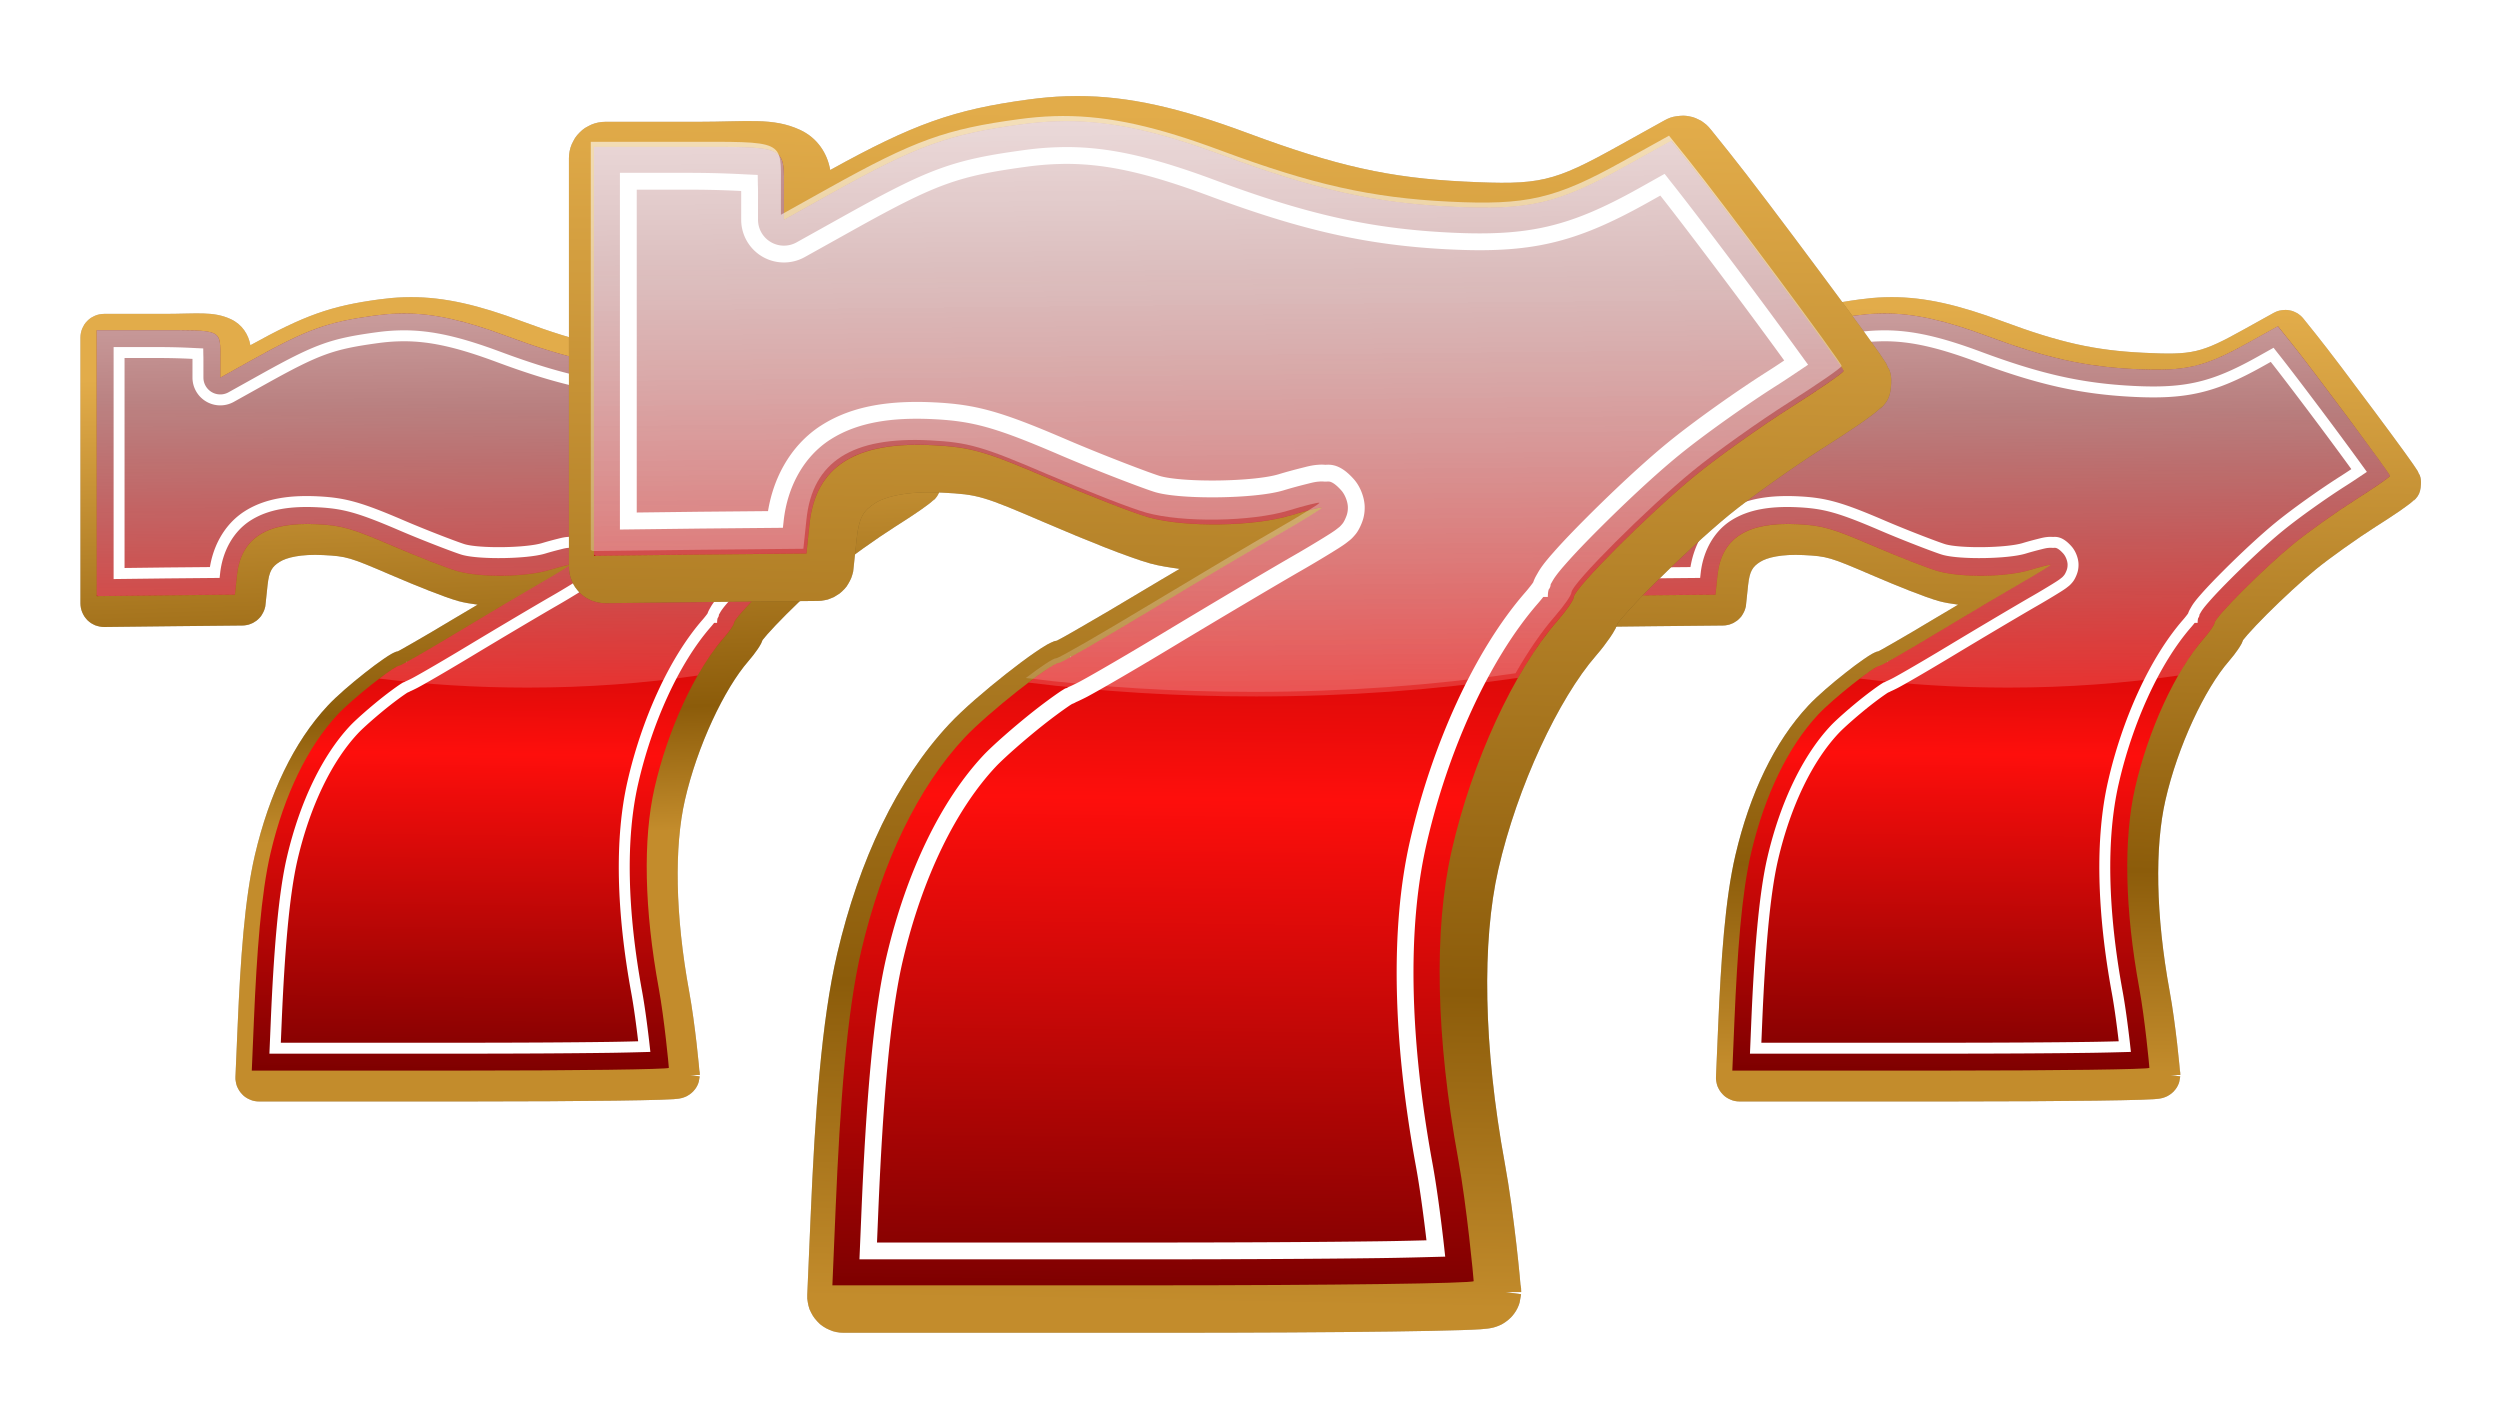 <?xml version="1.0" encoding="UTF-8" standalone="no"?>
<!-- Created with Inkscape (http://www.inkscape.org/) -->

<svg
   xmlns:dc="http://purl.org/dc/elements/1.1/"
   xmlns:cc="http://creativecommons.org/ns#"
   xmlns:rdf="http://www.w3.org/1999/02/22-rdf-syntax-ns#"
   xmlns:svg="http://www.w3.org/2000/svg"
   xmlns="http://www.w3.org/2000/svg"
   xmlns:xlink="http://www.w3.org/1999/xlink"
   xmlns:sodipodi="http://sodipodi.sourceforge.net/DTD/sodipodi-0.dtd"
   xmlns:inkscape="http://www.inkscape.org/namespaces/inkscape"
   width="501.085"
   height="286.263"
   id="svg9404"
   version="1.1"
   inkscape:version="0.48.2 r9819"
   sodipodi:docname="Neues Dokument 3">
  <defs
     id="defs9406">
    <filter
       color-interpolation-filters="sRGB"
       inkscape:collect="always"
       id="filter6573">
      <feGaussianBlur
         inkscape:collect="always"
         stdDeviation="3.422"
         id="feGaussianBlur6575" />
    </filter>
    <linearGradient
       inkscape:collect="always"
       xlink:href="#linearGradient4157"
       id="linearGradient9459"
       x1="880.213"
       y1="69.838"
       x2="876.739"
       y2="278.589"
       gradientUnits="userSpaceOnUse" />
    <linearGradient
       id="linearGradient4157">
      <stop
         id="stop4159"
         offset="0"
         style="stop-color:#e2ac4a;stop-opacity:1" />
      <stop
         style="stop-color:#8c5c0a;stop-opacity:1"
         offset="0.736"
         id="stop4165" />
      <stop
         id="stop4161"
         offset="1"
         style="stop-color:#c38c2c;stop-opacity:1" />
    </linearGradient>
    <linearGradient
       inkscape:collect="always"
       xlink:href="#linearGradient4676"
       id="linearGradient4662"
       gradientUnits="userSpaceOnUse"
       x1="859.917"
       y1="283.089"
       x2="862.273"
       y2="98.593" />
    <linearGradient
       id="linearGradient4676"
       inkscape:collect="always">
      <stop
         id="stop4678"
         offset="0"
         style="stop-color:#7c0000;stop-opacity:1" />
      <stop
         style="stop-color:#fe0e0c;stop-opacity:1"
         offset="0.483"
         id="stop4684" />
      <stop
         id="stop4680"
         offset="1"
         style="stop-color:#730000;stop-opacity:1" />
    </linearGradient>
    <linearGradient
       inkscape:collect="always"
       xlink:href="#linearGradient4695"
       id="linearGradient4664"
       gradientUnits="userSpaceOnUse"
       x1="849.164"
       y1="-14.511"
       x2="851.336"
       y2="213.396" />
    <linearGradient
       id="linearGradient4695"
       inkscape:collect="always">
      <stop
         id="stop4697"
         offset="0"
         style="stop-color:white;stop-opacity:1;" />
      <stop
         id="stop4699"
         offset="1"
         style="stop-color:white;stop-opacity:0;" />
    </linearGradient>
    <filter
       color-interpolation-filters="sRGB"
       inkscape:collect="always"
       id="filter6579">
      <feGaussianBlur
         inkscape:collect="always"
         stdDeviation="3.422"
         id="feGaussianBlur6581" />
    </filter>
    <linearGradient
       inkscape:collect="always"
       xlink:href="#linearGradient4157"
       id="linearGradient9447"
       x1="868.005"
       y1="86.929"
       x2="871.856"
       y2="215.109"
       gradientUnits="userSpaceOnUse" />
    <linearGradient
       id="linearGradient9462">
      <stop
         id="stop9464"
         offset="0"
         style="stop-color:#e2ac4a;stop-opacity:1" />
      <stop
         style="stop-color:#8c5c0a;stop-opacity:1"
         offset="0.736"
         id="stop9466" />
      <stop
         id="stop9468"
         offset="1"
         style="stop-color:#c38c2c;stop-opacity:1" />
    </linearGradient>
    <linearGradient
       inkscape:collect="always"
       xlink:href="#linearGradient4676"
       id="linearGradient4666"
       gradientUnits="userSpaceOnUse"
       x1="859.917"
       y1="283.089"
       x2="862.273"
       y2="98.593" />
    <linearGradient
       inkscape:collect="always"
       xlink:href="#linearGradient4695"
       id="linearGradient4668"
       gradientUnits="userSpaceOnUse"
       x1="849.164"
       y1="-14.511"
       x2="851.336"
       y2="213.396" />
    <filter
       color-interpolation-filters="sRGB"
       inkscape:collect="always"
       id="filter10269">
      <feGaussianBlur
         inkscape:collect="always"
         stdDeviation="3.422"
         id="feGaussianBlur10271" />
    </filter>
    <linearGradient
       inkscape:collect="always"
       xlink:href="#linearGradient4157"
       id="linearGradient9449"
       x1="878.327"
       y1="70.076"
       x2="874.337"
       y2="282.073"
       gradientUnits="userSpaceOnUse" />
    <linearGradient
       id="linearGradient9489">
      <stop
         id="stop9491"
         offset="0"
         style="stop-color:#e2ac4a;stop-opacity:1" />
      <stop
         style="stop-color:#8c5c0a;stop-opacity:1"
         offset="0.736"
         id="stop9493" />
      <stop
         id="stop9495"
         offset="1"
         style="stop-color:#c38c2c;stop-opacity:1" />
    </linearGradient>
    <linearGradient
       inkscape:collect="always"
       xlink:href="#linearGradient4676"
       id="linearGradient4670"
       gradientUnits="userSpaceOnUse"
       x1="859.917"
       y1="283.089"
       x2="862.273"
       y2="98.593" />
    <linearGradient
       inkscape:collect="always"
       xlink:href="#linearGradient4695"
       id="linearGradient4672"
       gradientUnits="userSpaceOnUse"
       x1="849.164"
       y1="-14.511"
       x2="851.336"
       y2="213.396" />
    <linearGradient
       inkscape:collect="always"
       xlink:href="#linearGradient4695"
       id="linearGradient5785"
       gradientUnits="userSpaceOnUse"
       gradientTransform="matrix(1.125,0,0,1.125,-4543.831,-1546.895)"
       x1="849.164"
       y1="-14.511"
       x2="851.336"
       y2="213.396" />
    <linearGradient
       y2="213.396"
       x2="851.336"
       y1="-14.511"
       x1="849.164"
       gradientTransform="matrix(1.125,0,0,1.125,-4543.831,-1546.895)"
       gradientUnits="userSpaceOnUse"
       id="linearGradient9540"
       xlink:href="#linearGradient4695"
       inkscape:collect="always" />
  </defs>
  <sodipodi:namedview
     id="base"
     pagecolor="#ffffff"
     bordercolor="#666666"
     borderopacity="1.0"
     inkscape:pageopacity="0.0"
     inkscape:pageshadow="2"
     inkscape:zoom="1.0705078"
     inkscape:cx="171.97119"
     inkscape:cy="188.84591"
     inkscape:document-units="px"
     inkscape:current-layer="layer1"
     showgrid="false"
     fit-margin-left="10"
     fit-margin-top="10"
     fit-margin-right="10"
     fit-margin-bottom="10"
     inkscape:window-width="1280"
     inkscape:window-height="965"
     inkscape:window-x="0"
     inkscape:window-y="27"
     inkscape:window-maximized="1" />
  <g
     inkscape:label="Ebene 1"
     inkscape:groupmode="layer"
     id="layer1"
     transform="translate(-178.029,-434.945)">
    <g
       transform="translate(3966.299,1922.434)"
       id="g9412">
      <g
         id="g4412"
         transform="matrix(0.731,0,0,0.731,-4039.979,-1478.37)">
        <path
           sodipodi:type="inkscape:offset"
           inkscape:radius="2.7439628"
           inkscape:original="M 860.96875 69.75 C 860.3579 69.750661 859.73281 69.763168 859.15625 69.78125 C 856.96497 69.850136 854.80648 70.044885 852.59375 70.34375 C 839.32166 72.136344 832.8071 74.479212 817.5625 82.96875 L 814.34375 84.75 C 814.36325 83.356507 814.45116 82.019701 814.21875 80.65625 C 813.90647 78.824216 812.39575 76.450511 810.40625 75.53125 C 806.42725 73.692728 802.39199 74.34375 793.1875 74.34375 L 776.8125 74.34375 A 3.7113858 3.7113858 0 0 0 773.09375 78.0625 L 773.09375 114.5 L 773.09375 150.96875 A 3.7113858 3.7113858 0 0 0 776.84375 154.6875 L 795.78125 154.46875 L 814.71875 154.28125 A 3.7113858 3.7113858 0 0 0 818.375 150.9375 L 818.9375 145.625 L 818.9375 145.59375 C 819.41054 141.30047 820.82334 138.96421 823.46875 137.28125 C 826.12106 135.5939 830.54839 134.63929 837.03125 134.96875 C 843.61429 135.30331 845.20021 135.75619 856.46875 140.59375 C 863.66063 143.68121 871.32099 146.72899 874.75 147.6875 C 878.54535 148.74843 883.37722 149.24177 888.21875 149.1875 C 883.4382 152.01258 879.24713 154.43735 874.0625 157.5625 C 869.84073 160.10727 865.905 162.42398 863 164.09375 C 861.5475 164.92863 860.35608 165.61796 859.53125 166.0625 C 859.11883 166.28477 858.79339 166.44999 858.625 166.53125 C 858.64085 166.48789 858.43775 166.34375 859.75 166.34375 C 858.66932 166.34375 858.30905 166.59591 857.9375 166.75 C 857.56595 166.90409 857.27794 167.04532 856.96875 167.21875 C 856.35036 167.5656 855.72122 167.97429 855 168.46875 C 853.55756 169.45767 851.81581 170.75268 850 172.1875 C 846.36838 175.05714 842.49175 178.37872 840.15625 180.875 C 831.28948 190.35217 824.68564 204.17349 820.84375 220.53125 C 818.10863 232.17667 816.97035 248.66648 816.1875 267.0625 L 815.59375 280.90625 A 3.7113858 3.7113858 0 0 0 819.3125 284.78125 L 876.5 284.78125 C 892.24071 284.78125 906.54765 284.69876 916.9375 284.5625 C 922.13242 284.49437 926.33591 284.40343 929.28125 284.3125 C 930.75392 284.26704 931.90534 284.21003 932.75 284.15625 C 933.17233 284.12936 933.52358 284.10754 933.875 284.0625 C 934.05071 284.03998 934.19257 284.02447 934.53125 283.9375 C 934.70059 283.89402 934.91422 283.86192 935.375 283.625 C 935.60539 283.50654 935.90824 283.35506 936.34375 282.90625 C 936.5615 282.68185 936.81787 282.37923 937.03125 281.9375 C 937.24463 281.49577 937.40626 280.28286 937.40625 280.28125 C 937.40394 279.80512 937.38643 279.92269 937.375 279.78125 C 937.36357 279.63981 937.33212 279.465 937.3125 279.25 C 937.27325 278.82 937.22845 278.24751 937.15625 277.53125 C 937.01184 276.09873 936.81782 274.1358 936.5625 271.9375 C 936.05186 267.54091 935.34946 262.19352 934.5625 257.90625 C 930.6475 236.57754 930.33872 217.71025 933.375 204.375 C 936.86777 189.03494 944.30436 173.1535 951.4375 164.96875 C 952.31908 163.95721 953.08616 162.94743 953.71875 162.03125 C 954.03505 161.57316 954.31108 161.15654 954.5625 160.6875 C 954.72138 160.39111 954.91784 160.056 955.0625 159.53125 C 955.09323 159.48611 955.07954 159.49921 955.125 159.4375 C 955.39773 159.06721 955.90567 158.43117 956.5625 157.6875 C 957.87616 156.20016 959.77284 154.19647 961.9375 152.03125 C 966.26682 147.70081 971.66314 142.69067 975.53125 139.53125 C 979.42182 136.35349 987.11776 130.88152 992.15625 127.6875 C 994.79429 126.01518 997.18724 124.44972 998.96875 123.21875 C 999.8595 122.60326 1000.5833 122.06438 1001.1562 121.625 C 1001.4427 121.40531 1001.6721 121.2403 1001.9375 121 C 1002.0702 120.87985 1002.2267 120.74704 1002.4375 120.5 C 1002.6483 120.25296 1003.2735 120.30712 1003.375 118.1875 C 1003.4479 116.66128 1003.1207 116.67325 1003.0312 116.46875 C 1002.9418 116.26425 1002.8976 116.15953 1002.8438 116.0625 C 1002.7358 115.86844 1002.6324 115.72025 1002.5312 115.5625 C 1002.329 115.247 1002.0914 114.88488 1001.7812 114.4375 C 1001.1609 113.54273 1000.3042 112.33193 999.25 110.875 C 997.14155 107.96115 994.26785 104.07099 991.21875 99.96875 C 985.12055 91.764271 978.3466 82.789077 975.25 78.9375 L 971.8125 74.65625 A 3.7113858 3.7113858 0 0 0 967.09375 73.71875 L 958.9375 78.25 C 947.04267 84.866668 943.52969 85.673812 929.875 85 C 916.43823 84.336945 906.46339 82.145647 890.375 76.15625 C 878.71679 71.815945 869.8559 69.74032 860.96875 69.75 z "
           style="opacity:0.5;fill:black;fill-opacity:1;filter:url(#filter6573)"
           id="path5803"
           d="m 860.969,67 c -0.646,6.99e-4 -1.307,0.012 -1.906,0.031 -2.297,0.072 -4.553,0.284 -6.844,0.594 -13.232,1.787 -20.48,4.37 -35.281,12.562 -0.493,-2.89 -2.233,-5.704 -5.375,-7.156 -4.844,-2.238 -9.3,-1.438 -18.375,-1.438 l -16.375,0 c -0.032,-6.3e-5 -0.593,0.028 -0.625,0.031 -0.032,0.003 -0.594,0.088 -0.625,0.094 -0.031,0.006 -0.595,0.147 -0.625,0.156 -0.03,0.009 -0.564,0.207 -0.594,0.219 -0.029,0.012 -0.534,0.266 -0.562,0.281 -0.028,0.015 -0.536,0.295 -0.562,0.312 -0.026,0.018 -0.475,0.355 -0.5,0.375 -0.025,0.02 -0.446,0.415 -0.469,0.438 -0.022,0.022 -0.417,0.444 -0.438,0.469 -0.02,0.025 -0.357,0.474 -0.375,0.5 -0.018,0.026 -0.298,0.534 -0.312,0.562 -0.015,0.028 -0.269,0.533 -0.281,0.562 -0.012,0.029 -0.21,0.563 -0.219,0.594 -0.009,0.03 -0.15,0.594 -0.156,0.625 -0.006,0.031 -0.091,0.593 -0.094,0.625 -0.003,0.032 -0.031,0.593 -0.031,0.625 l 0,36.438 0,36.469 c -7e-5,0.032 0.028,0.593 0.031,0.625 0.003,0.032 0.087,0.594 0.094,0.625 0.006,0.031 0.147,0.594 0.156,0.625 0.009,0.03 0.207,0.564 0.219,0.594 0.012,0.029 0.266,0.566 0.281,0.594 0.015,0.028 0.295,0.505 0.312,0.531 0.018,0.026 0.386,0.507 0.406,0.531 0.02,0.025 0.384,0.446 0.406,0.469 0.023,0.022 0.475,0.417 0.5,0.438 0.025,0.02 0.473,0.357 0.5,0.375 0.027,0.018 0.534,0.298 0.562,0.312 0.028,0.015 0.533,0.269 0.562,0.281 0.03,0.012 0.563,0.178 0.594,0.188 0.031,0.009 0.594,0.15 0.625,0.156 0.031,0.006 0.593,0.091 0.625,0.094 0.032,0.003 0.624,0.032 0.656,0.031 l 18.938,-0.219 18.938,-0.188 c 0.029,-2.9e-4 0.564,-0.028 0.594,-0.031 0.029,-0.003 0.534,-0.088 0.562,-0.094 0.029,-0.006 0.565,-0.117 0.594,-0.125 0.028,-0.008 0.535,-0.208 0.562,-0.219 0.027,-0.011 0.505,-0.205 0.531,-0.219 0.026,-0.013 0.475,-0.297 0.5,-0.312 0.025,-0.016 0.477,-0.295 0.5,-0.312 0.024,-0.018 0.416,-0.355 0.438,-0.375 0.022,-0.02 0.418,-0.416 0.438,-0.438 0.02,-0.022 0.357,-0.414 0.375,-0.438 0.018,-0.024 0.297,-0.475 0.312,-0.5 0.015,-0.025 0.268,-0.474 0.281,-0.5 0.013,-0.026 0.239,-0.504 0.25,-0.531 0.011,-0.027 0.179,-0.534 0.188,-0.562 0.008,-0.028 0.151,-0.565 0.156,-0.594 0.006,-0.029 0.06,-0.533 0.062,-0.562 l 0.562,-5.312 c 0.42,-3.81 1.233,-5.009 3.281,-6.312 1.881,-1.197 5.817,-2.188 11.969,-1.875 6.48,0.329 7.229,0.581 18.469,5.406 7.239,3.108 14.764,6.139 18.625,7.219 1.605,0.449 3.437,0.712 5.25,0.969 -2.147,1.265 -4.17,2.445 -6.594,3.906 -4.207,2.536 -8.149,4.843 -11.031,6.5 -1.456,0.837 -2.653,1.531 -3.406,1.938 -0.382,0.206 -0.678,0.356 -0.781,0.406 l 0,0.031 c -0.093,0.037 -0.568,0.127 -0.562,0.125 -0.456,0.189 -0.861,0.376 -1.25,0.594 -0.728,0.408 -1.434,0.89 -2.188,1.406 -1.514,1.038 -3.27,2.346 -5.125,3.812 -3.694,2.919 -7.615,6.253 -10.156,8.969 -9.312,9.953 -16.045,24.202 -19.969,40.906 -2.828,12.042 -3.965,28.592 -4.75,47.031 l -0.594,13.844 c -0.001,0.033 -0.002,0.624 0,0.656 0.002,0.033 0.089,0.624 0.094,0.656 0.005,0.032 0.117,0.593 0.125,0.625 0.008,0.032 0.176,0.594 0.188,0.625 0.011,0.03 0.267,0.565 0.281,0.594 0.015,0.029 0.295,0.535 0.312,0.562 0.017,0.028 0.355,0.506 0.375,0.531 0.02,0.026 0.415,0.476 0.438,0.5 0.023,0.024 0.444,0.448 0.469,0.469 0.025,0.021 0.473,0.356 0.5,0.375 0.027,0.018 0.534,0.328 0.562,0.344 0.029,0.016 0.564,0.269 0.594,0.281 0.03,0.013 0.594,0.24 0.625,0.25 0.031,0.01 0.593,0.15 0.625,0.156 0.032,0.006 0.593,0.091 0.625,0.094 0.033,0.003 0.624,0.031 0.656,0.031 l 57.188,0 c 15.75,0 30.06,-0.082 40.469,-0.219 5.208,-0.068 9.437,-0.158 12.406,-0.25 1.499,-0.046 2.683,-0.1 3.562,-0.156 0.42,-0.027 0.812,-0.065 1.281,-0.125 0.149,-0.019 0.559,-0.074 1,-0.188 -0.054,0.014 0.728,-0.183 1.406,-0.531 0.207,-0.106 1.024,-0.566 1.688,-1.25 0.327,-0.337 0.813,-0.913 1.188,-1.688 0.417,-0.862 0.418,-1.249 0.5,-1.688 0.041,-0.219 0.072,-0.388 0.094,-0.531 0.011,-0.072 0.025,-0.144 0.031,-0.188 0.003,-0.022 -0.002,-0.048 0,-0.062 l -2.719,-0.375 2.75,0 c -0.003,-0.546 -0.048,-0.923 -0.031,-0.719 -0.029,-0.363 -0.086,-0.478 -0.094,-0.562 -0.036,-0.399 -0.081,-1.001 -0.156,-1.75 -0.144,-1.428 -0.335,-3.399 -0.594,-5.625 -0.514,-4.43 -1.223,-9.818 -2.031,-14.219 -3.868,-21.071 -4.09,-39.688 -1.188,-52.438 3.397,-14.918 10.839,-30.616 17.438,-38.188 0.958,-1.099 1.782,-2.194 2.469,-3.188 0.334,-0.484 0.673,-1.015 1,-1.625 0.063,-0.118 0.23,-0.589 0.375,-0.906 0.007,-0.009 0.024,-0.053 0.031,-0.062 0.209,-0.281 0.663,-0.835 1.25,-1.5 1.256,-1.422 3.117,-3.398 5.25,-5.531 4.271,-4.273 9.671,-9.261 13.406,-12.312 3.713,-3.033 11.435,-8.544 16.344,-11.656 2.658,-1.685 5.074,-3.266 6.906,-4.531 0.935,-0.646 1.683,-1.197 2.281,-1.656 0.252,-0.193 0.584,-0.432 0.969,-0.781 0.083,-0.075 0.419,-0.362 0.75,-0.75 -0.828,0.971 0.054,0.228 0.688,-0.688 0.633,-0.915 0.843,-1.951 0.906,-3.281 0.046,-0.958 0,-1.666 -0.312,-2.469 -0.077,-0.196 -0.179,-0.302 -0.281,-0.469 -0.028,-0.063 -0.01,-0.01 -0.031,-0.062 -0.074,-0.172 -0.114,-0.348 -0.25,-0.594 -0.181,-0.326 -0.342,-0.525 -0.406,-0.625 -0.214,-0.335 -0.481,-0.741 -0.813,-1.219 -0.634,-0.914 -1.499,-2.124 -2.562,-3.594 -2.123,-2.933 -5.01,-6.831 -8.063,-10.938 -6.107,-8.216 -12.855,-17.174 -16.031,-21.125 l -3.406,-4.25 c -0.001,-0.002 -0.026,-0.026 -0.031,-0.031 -0.058,-0.068 -0.326,-0.387 -0.344,-0.406 -0.019,-0.021 -0.385,-0.387 -0.406,-0.406 -0.021,-0.019 -0.415,-0.327 -0.438,-0.344 -0.023,-0.017 -0.445,-0.329 -0.469,-0.344 -0.024,-0.015 -0.475,-0.237 -0.5,-0.25 -0.025,-0.013 -0.505,-0.24 -0.531,-0.25 -0.026,-0.01 -0.504,-0.18 -0.531,-0.188 -0.027,-0.008 -0.535,-0.119 -0.562,-0.125 -0.028,-0.005 -0.534,-0.091 -0.562,-0.094 -0.028,-0.003 -0.534,-0.031 -0.562,-0.031 -0.028,-5.64e-4 -0.534,0.029 -0.562,0.031 -0.028,0.002 -0.534,0.058 -0.562,0.062 -0.028,0.004 -0.535,0.087 -0.562,0.094 -0.028,0.007 -0.536,0.147 -0.562,0.156 -0.027,0.009 -0.505,0.207 -0.531,0.219 -0.026,0.012 -0.475,0.236 -0.5,0.25 l -8.156,4.531 C 945.817,82.395 943.524,82.917 930,82.25 916.794,81.598 907.29,79.53 891.344,73.594 879.528,69.195 870.285,66.99 860.969,67 z m 0.344,99.031 c 0.005,0.028 0.106,0.405 0,0.969 -0.013,0.069 -0.073,0.118 -0.094,0.188 0.139,-0.674 0.09,-1.178 0.094,-1.156 z m -1.562,0.906 1.312,0.5 c -0.174,0.404 -0.337,0.835 -0.594,1.062 -0.311,0.275 -0.538,0.368 -0.719,0.438 l 0,-2 z"
           transform="translate(2,2)" />
        <path
           transform="translate(2,2)"
           d="m 860.969,67 c -0.646,6.99e-4 -1.307,0.012 -1.906,0.031 -2.297,0.072 -4.553,0.284 -6.844,0.594 -13.232,1.787 -20.48,4.37 -35.281,12.562 -0.493,-2.89 -2.233,-5.704 -5.375,-7.156 -4.844,-2.238 -9.3,-1.438 -18.375,-1.438 l -16.375,0 c -0.032,-6.3e-5 -0.593,0.028 -0.625,0.031 -0.032,0.003 -0.594,0.088 -0.625,0.094 -0.031,0.006 -0.595,0.147 -0.625,0.156 -0.03,0.009 -0.564,0.207 -0.594,0.219 -0.029,0.012 -0.534,0.266 -0.562,0.281 -0.028,0.015 -0.536,0.295 -0.562,0.312 -0.026,0.018 -0.475,0.355 -0.5,0.375 -0.025,0.02 -0.446,0.415 -0.469,0.438 -0.022,0.022 -0.417,0.444 -0.438,0.469 -0.02,0.025 -0.357,0.474 -0.375,0.5 -0.018,0.026 -0.298,0.534 -0.312,0.562 -0.015,0.028 -0.269,0.533 -0.281,0.562 -0.012,0.029 -0.21,0.563 -0.219,0.594 -0.009,0.03 -0.15,0.594 -0.156,0.625 -0.006,0.031 -0.091,0.593 -0.094,0.625 -0.003,0.032 -0.031,0.593 -0.031,0.625 l 0,36.438 0,36.469 c -7e-5,0.032 0.028,0.593 0.031,0.625 0.003,0.032 0.087,0.594 0.094,0.625 0.006,0.031 0.147,0.594 0.156,0.625 0.009,0.03 0.207,0.564 0.219,0.594 0.012,0.029 0.266,0.566 0.281,0.594 0.015,0.028 0.295,0.505 0.312,0.531 0.018,0.026 0.386,0.507 0.406,0.531 0.02,0.025 0.384,0.446 0.406,0.469 0.023,0.022 0.475,0.417 0.5,0.438 0.025,0.02 0.473,0.357 0.5,0.375 0.027,0.018 0.534,0.298 0.562,0.312 0.028,0.015 0.533,0.269 0.562,0.281 0.03,0.012 0.563,0.178 0.594,0.188 0.031,0.009 0.594,0.15 0.625,0.156 0.031,0.006 0.593,0.091 0.625,0.094 0.032,0.003 0.624,0.032 0.656,0.031 l 18.938,-0.219 18.938,-0.188 c 0.029,-2.9e-4 0.564,-0.028 0.594,-0.031 0.029,-0.003 0.534,-0.088 0.562,-0.094 0.029,-0.006 0.565,-0.117 0.594,-0.125 0.028,-0.008 0.535,-0.208 0.562,-0.219 0.027,-0.011 0.505,-0.205 0.531,-0.219 0.026,-0.013 0.475,-0.297 0.5,-0.312 0.025,-0.016 0.477,-0.295 0.5,-0.312 0.024,-0.018 0.416,-0.355 0.438,-0.375 0.022,-0.02 0.418,-0.416 0.438,-0.438 0.02,-0.022 0.357,-0.414 0.375,-0.438 0.018,-0.024 0.297,-0.475 0.312,-0.5 0.015,-0.025 0.268,-0.474 0.281,-0.5 0.013,-0.026 0.239,-0.504 0.25,-0.531 0.011,-0.027 0.179,-0.534 0.188,-0.562 0.008,-0.028 0.151,-0.565 0.156,-0.594 0.006,-0.029 0.06,-0.533 0.062,-0.562 l 0.562,-5.312 c 0.42,-3.81 1.233,-5.009 3.281,-6.312 1.881,-1.197 5.817,-2.188 11.969,-1.875 6.48,0.329 7.229,0.581 18.469,5.406 7.239,3.108 14.764,6.139 18.625,7.219 1.605,0.449 3.437,0.712 5.25,0.969 -2.147,1.265 -4.17,2.445 -6.594,3.906 -4.207,2.536 -8.149,4.843 -11.031,6.5 -1.456,0.837 -2.653,1.531 -3.406,1.938 -0.382,0.206 -0.678,0.356 -0.781,0.406 l 0,0.031 c -0.093,0.037 -0.568,0.127 -0.562,0.125 -0.456,0.189 -0.861,0.376 -1.25,0.594 -0.728,0.408 -1.434,0.89 -2.188,1.406 -1.514,1.038 -3.27,2.346 -5.125,3.812 -3.694,2.919 -7.615,6.253 -10.156,8.969 -9.312,9.953 -16.045,24.202 -19.969,40.906 -2.828,12.042 -3.965,28.592 -4.75,47.031 l -0.594,13.844 c -0.001,0.033 -0.002,0.624 0,0.656 0.002,0.033 0.089,0.624 0.094,0.656 0.005,0.032 0.117,0.593 0.125,0.625 0.008,0.032 0.176,0.594 0.188,0.625 0.011,0.03 0.267,0.565 0.281,0.594 0.015,0.029 0.295,0.535 0.312,0.562 0.017,0.028 0.355,0.506 0.375,0.531 0.02,0.026 0.415,0.476 0.438,0.5 0.023,0.024 0.444,0.448 0.469,0.469 0.025,0.021 0.473,0.356 0.5,0.375 0.027,0.018 0.534,0.328 0.562,0.344 0.029,0.016 0.564,0.269 0.594,0.281 0.03,0.013 0.594,0.24 0.625,0.25 0.031,0.01 0.593,0.15 0.625,0.156 0.032,0.006 0.593,0.091 0.625,0.094 0.033,0.003 0.624,0.031 0.656,0.031 l 57.188,0 c 15.75,0 30.06,-0.082 40.469,-0.219 5.208,-0.068 9.437,-0.158 12.406,-0.25 1.499,-0.046 2.683,-0.1 3.562,-0.156 0.42,-0.027 0.812,-0.065 1.281,-0.125 0.149,-0.019 0.559,-0.074 1,-0.188 -0.054,0.014 0.728,-0.183 1.406,-0.531 0.207,-0.106 1.024,-0.566 1.688,-1.25 0.327,-0.337 0.813,-0.913 1.188,-1.688 0.417,-0.862 0.418,-1.249 0.5,-1.688 0.041,-0.219 0.072,-0.388 0.094,-0.531 0.011,-0.072 0.025,-0.144 0.031,-0.188 0.003,-0.022 -0.002,-0.048 0,-0.062 l -2.719,-0.375 2.75,0 c -0.003,-0.546 -0.048,-0.923 -0.031,-0.719 -0.029,-0.363 -0.086,-0.478 -0.094,-0.562 -0.036,-0.399 -0.081,-1.001 -0.156,-1.75 -0.144,-1.428 -0.335,-3.399 -0.594,-5.625 -0.514,-4.43 -1.223,-9.818 -2.031,-14.219 -3.868,-21.071 -4.09,-39.688 -1.188,-52.438 3.397,-14.918 10.839,-30.616 17.438,-38.188 0.958,-1.099 1.782,-2.194 2.469,-3.188 0.334,-0.484 0.673,-1.015 1,-1.625 0.063,-0.118 0.23,-0.589 0.375,-0.906 0.007,-0.009 0.024,-0.053 0.031,-0.062 0.209,-0.281 0.663,-0.835 1.25,-1.5 1.256,-1.422 3.117,-3.398 5.25,-5.531 4.271,-4.273 9.671,-9.261 13.406,-12.312 3.713,-3.033 11.435,-8.544 16.344,-11.656 2.658,-1.685 5.074,-3.266 6.906,-4.531 0.935,-0.646 1.683,-1.197 2.281,-1.656 0.252,-0.193 0.584,-0.432 0.969,-0.781 0.083,-0.075 0.419,-0.362 0.75,-0.75 -0.828,0.971 0.054,0.228 0.688,-0.688 0.633,-0.915 0.843,-1.951 0.906,-3.281 0.046,-0.958 0,-1.666 -0.312,-2.469 -0.077,-0.196 -0.179,-0.302 -0.281,-0.469 -0.028,-0.063 -0.01,-0.01 -0.031,-0.062 -0.074,-0.172 -0.114,-0.348 -0.25,-0.594 -0.181,-0.326 -0.342,-0.525 -0.406,-0.625 -0.214,-0.335 -0.481,-0.741 -0.813,-1.219 -0.634,-0.914 -1.499,-2.124 -2.562,-3.594 -2.123,-2.933 -5.01,-6.831 -8.063,-10.938 -6.107,-8.216 -12.855,-17.174 -16.031,-21.125 l -3.406,-4.25 c -0.001,-0.002 -0.026,-0.026 -0.031,-0.031 -0.058,-0.068 -0.326,-0.387 -0.344,-0.406 -0.019,-0.021 -0.385,-0.387 -0.406,-0.406 -0.021,-0.019 -0.415,-0.327 -0.438,-0.344 -0.023,-0.017 -0.445,-0.329 -0.469,-0.344 -0.024,-0.015 -0.475,-0.237 -0.5,-0.25 -0.025,-0.013 -0.505,-0.24 -0.531,-0.25 -0.026,-0.01 -0.504,-0.18 -0.531,-0.188 -0.027,-0.008 -0.535,-0.119 -0.562,-0.125 -0.028,-0.005 -0.534,-0.091 -0.562,-0.094 -0.028,-0.003 -0.534,-0.031 -0.562,-0.031 -0.028,-5.64e-4 -0.534,0.029 -0.562,0.031 -0.028,0.002 -0.534,0.058 -0.562,0.062 -0.028,0.004 -0.535,0.087 -0.562,0.094 -0.028,0.007 -0.536,0.147 -0.562,0.156 -0.027,0.009 -0.505,0.207 -0.531,0.219 -0.026,0.012 -0.475,0.236 -0.5,0.25 l -8.156,4.531 C 945.817,82.395 943.524,82.917 930,82.25 916.794,81.598 907.29,79.53 891.344,73.594 879.528,69.195 870.285,66.99 860.969,67 z m 0.344,99.031 c 0.005,0.028 0.106,0.405 0,0.969 -0.013,0.069 -0.073,0.118 -0.094,0.188 0.139,-0.674 0.09,-1.178 0.094,-1.156 z m -1.562,0.906 1.312,0.5 c -0.174,0.404 -0.337,0.835 -0.594,1.062 -0.311,0.275 -0.538,0.368 -0.719,0.438 l 0,-2 z"
           id="path4414"
           style="fill:url(#linearGradient9459);fill-opacity:1"
           inkscape:original="M 860.96875 69.75 C 860.3579 69.750661 859.73281 69.763168 859.15625 69.78125 C 856.96497 69.850136 854.80648 70.044885 852.59375 70.34375 C 839.32166 72.136344 832.8071 74.479212 817.5625 82.96875 L 814.34375 84.75 C 814.36325 83.356507 814.45116 82.019701 814.21875 80.65625 C 813.90647 78.824216 812.39575 76.450511 810.40625 75.53125 C 806.42725 73.692728 802.39199 74.34375 793.1875 74.34375 L 776.8125 74.34375 A 3.7113858 3.7113858 0 0 0 773.09375 78.0625 L 773.09375 114.5 L 773.09375 150.96875 A 3.7113858 3.7113858 0 0 0 776.84375 154.6875 L 795.78125 154.46875 L 814.71875 154.28125 A 3.7113858 3.7113858 0 0 0 818.375 150.9375 L 818.9375 145.625 L 818.9375 145.59375 C 819.41054 141.30047 820.82334 138.96421 823.46875 137.28125 C 826.12106 135.5939 830.54839 134.63929 837.03125 134.96875 C 843.61429 135.30331 845.20021 135.75619 856.46875 140.59375 C 863.66063 143.68121 871.32099 146.72899 874.75 147.6875 C 878.54535 148.74843 883.37722 149.24177 888.21875 149.1875 C 883.4382 152.01258 879.24713 154.43735 874.0625 157.5625 C 869.84073 160.10727 865.905 162.42398 863 164.09375 C 861.5475 164.92863 860.35608 165.61796 859.53125 166.0625 C 859.11883 166.28477 858.79339 166.44999 858.625 166.53125 C 858.64085 166.48789 858.43775 166.34375 859.75 166.34375 C 858.66932 166.34375 858.30905 166.59591 857.9375 166.75 C 857.56595 166.90409 857.27794 167.04532 856.96875 167.21875 C 856.35036 167.5656 855.72122 167.97429 855 168.46875 C 853.55756 169.45767 851.81581 170.75268 850 172.1875 C 846.36838 175.05714 842.49175 178.37872 840.15625 180.875 C 831.28948 190.35217 824.68564 204.17349 820.84375 220.53125 C 818.10863 232.17667 816.97035 248.66648 816.1875 267.0625 L 815.59375 280.90625 A 3.7113858 3.7113858 0 0 0 819.3125 284.78125 L 876.5 284.78125 C 892.24071 284.78125 906.54765 284.69876 916.9375 284.5625 C 922.13242 284.49437 926.33591 284.40343 929.28125 284.3125 C 930.75392 284.26704 931.90534 284.21003 932.75 284.15625 C 933.17233 284.12936 933.52358 284.10754 933.875 284.0625 C 934.05071 284.03998 934.19257 284.02447 934.53125 283.9375 C 934.70059 283.89402 934.91422 283.86192 935.375 283.625 C 935.60539 283.50654 935.90824 283.35506 936.34375 282.90625 C 936.5615 282.68185 936.81787 282.37923 937.03125 281.9375 C 937.24463 281.49577 937.40626 280.28286 937.40625 280.28125 C 937.40394 279.80512 937.38643 279.92269 937.375 279.78125 C 937.36357 279.63981 937.33212 279.465 937.3125 279.25 C 937.27325 278.82 937.22845 278.24751 937.15625 277.53125 C 937.01184 276.09873 936.81782 274.1358 936.5625 271.9375 C 936.05186 267.54091 935.34946 262.19352 934.5625 257.90625 C 930.6475 236.57754 930.33872 217.71025 933.375 204.375 C 936.86777 189.03494 944.30436 173.1535 951.4375 164.96875 C 952.31908 163.95721 953.08616 162.94743 953.71875 162.03125 C 954.03505 161.57316 954.31108 161.15654 954.5625 160.6875 C 954.72138 160.39111 954.91784 160.056 955.0625 159.53125 C 955.09323 159.48611 955.07954 159.49921 955.125 159.4375 C 955.39773 159.06721 955.90567 158.43117 956.5625 157.6875 C 957.87616 156.20016 959.77284 154.19647 961.9375 152.03125 C 966.26682 147.70081 971.66314 142.69067 975.53125 139.53125 C 979.42182 136.35349 987.11776 130.88152 992.15625 127.6875 C 994.79429 126.01518 997.18724 124.44972 998.96875 123.21875 C 999.8595 122.60326 1000.5833 122.06438 1001.1562 121.625 C 1001.4427 121.40531 1001.6721 121.2403 1001.9375 121 C 1002.0702 120.87985 1002.2267 120.74704 1002.4375 120.5 C 1002.6483 120.25296 1003.2735 120.30712 1003.375 118.1875 C 1003.4479 116.66128 1003.1207 116.67325 1003.0312 116.46875 C 1002.9418 116.26425 1002.8976 116.15953 1002.8438 116.0625 C 1002.7358 115.86844 1002.6324 115.72025 1002.5312 115.5625 C 1002.329 115.247 1002.0914 114.88488 1001.7812 114.4375 C 1001.1609 113.54273 1000.3042 112.33193 999.25 110.875 C 997.14155 107.96115 994.26785 104.07099 991.21875 99.96875 C 985.12055 91.764271 978.3466 82.789077 975.25 78.9375 L 971.8125 74.65625 A 3.7113858 3.7113858 0 0 0 967.09375 73.71875 L 958.9375 78.25 C 947.04267 84.866668 943.52969 85.673812 929.875 85 C 916.43823 84.336945 906.46339 82.145647 890.375 76.15625 C 878.71679 71.815945 869.8559 69.74032 860.96875 69.75 z "
           inkscape:radius="2.7439628"
           sodipodi:type="inkscape:offset" />
        <path
           sodipodi:nodetypes="ccsccssccccccsssscsssssccssssssssccccsccc"
           inkscape:connector-curvature="0"
           id="path4416"
           d="m 860.968,73.478 c -0.555,6e-4 -1.117,0.014 -1.671,0.031 -2.049,0.064 -4.105,0.247 -6.212,0.531 -13.041,1.761 -18.582,3.764 -33.708,12.188 l -8.692,4.844 0,-4.906 c 0,-8.55 0.975,-8.094 -17.495,-8.094 l -16.381,0 0,36.438 0,36.469 18.944,-0.219 18.944,-0.188 0.557,-5.344 c 1.109,-10.191 8.152,-14.671 21.98,-13.969 6.799,0.346 9.365,1.072 20.699,5.938 7.109,3.052 15.133,6.184 17.829,6.938 6.492,1.815 18.748,1.63 25.351,-0.375 2.921,-0.887 5.404,-1.501 5.516,-1.375 0.112,0.126 -3.272,2.215 -7.522,4.656 -4.249,2.441 -14.671,8.608 -23.15,13.719 -8.479,5.111 -15.766,9.312 -16.213,9.312 -1.404,0 -12.805,9.016 -16.854,13.344 -8.255,8.823 -14.684,22.086 -18.414,37.969 -2.606,11.094 -3.789,27.512 -4.569,45.844 l -0.585,13.844 57.193,0 c 31.455,0 57.167,-0.338 57.165,-0.75 -0.002,-0.412 -1.244,-13.5 -2.758,-21.75 -3.978,-21.669 -4.383,-40.89 -1.17,-55 3.616,-15.882 11.069,-32.06 18.888,-41.031 1.593,-1.828 2.897,-3.72 2.897,-4.219 0,-1.473 13.555,-15.048 21.646,-21.656 4.118,-3.363 11.76,-8.794 16.966,-12.094 5.206,-3.3 9.485,-6.259 9.5,-6.562 0.028,-0.577 -21.329,-29.321 -27.301,-36.75 l -3.427,-4.281 -8.162,4.531 c -12.118,6.741 -17.157,7.905 -31.062,7.219 -13.765,-0.679 -24.304,-3.031 -40.589,-9.094 -11.443,-4.26 -19.819,-6.165 -28.137,-6.156 z"
           style="fill:url(#linearGradient4662);fill-opacity:1;stroke:none" />
        <path
           d="m 860.969,79.594 c -0.462,4.99e-4 -0.981,0.015 -1.5,0.031 -1.813,0.057 -3.629,0.208 -5.562,0.469 -12.659,1.71 -16.633,3.155 -31.562,11.469 l -8.688,4.844 A 6.124,6.124 0 0 1 804.562,91.062 l 0,-4.906 c 0,-0.971 -0.022,-1.012 -0.031,-1.656 -1.802,-0.079 -5.117,-0.312 -11.344,-0.312 l -10.25,0 0,30.312 0,30.281 12.75,-0.156 13.469,-0.125 c 0.708,-6.359 3.818,-12.215 9.031,-15.531 5.23,-3.327 11.718,-4.231 19.344,-3.844 7.155,0.364 11.372,1.526 22.812,6.438 6.973,2.994 15.574,6.24 17.062,6.656 4.46,1.247 17.253,1.078 21.938,-0.344 1.543,-0.469 2.952,-0.84 4.094,-1.125 0.571,-0.142 1.071,-0.279 1.594,-0.375 0.262,-0.048 0.495,-0.088 0.969,-0.125 0.237,-0.018 0.527,-0.053 1.125,0 0.598,0.053 1.787,-0.49 4.062,2.062 0.991,1.111 1.542,2.771 1.562,3.969 0.02,1.197 -0.275,1.969 -0.5,2.5 -0.45,1.063 -0.764,1.384 -1,1.656 -0.472,0.545 -0.693,0.664 -0.875,0.812 -0.364,0.297 -0.585,0.449 -0.844,0.625 -0.517,0.353 -1.086,0.708 -1.812,1.156 -1.453,0.897 -3.394,2.067 -5.562,3.312 -4.127,2.371 -14.582,8.563 -23.031,13.656 -4.269,2.573 -8.224,4.904 -11.219,6.625 -1.497,0.861 -2.75,1.572 -3.719,2.094 -0.484,0.261 -0.905,0.459 -1.312,0.656 -0.204,0.098 -0.384,0.191 -0.688,0.312 -0.175,0.07 -0.332,0.228 -0.75,0.344 -0.238,0.146 -0.462,0.28 -0.875,0.562 -1.148,0.787 -2.778,1.977 -4.469,3.312 -3.381,2.672 -7.239,6.072 -8.75,7.688 -7.246,7.745 -13.36,20.089 -16.906,35.188 -2.392,10.185 -3.631,26.462 -4.406,44.688 l -0.312,7.469 50.781,0 c 15.706,0 29.988,-0.083 40.312,-0.219 4.289,-0.056 7.4,-0.148 10.125,-0.219 -0.058,-0.52 -0.091,-0.849 -0.156,-1.406 -0.498,-4.286 -1.198,-9.58 -1.906,-13.438 -4.081,-22.232 -4.598,-42.08 -1.094,-57.469 C 927.601,185.41 935.05,168.77 944,158.5 c 0.657,-0.754 1.271,-1.55 1.625,-2.062 -0.107,0.282 -0.219,0.728 -0.219,1.875 0,-0.999 0.137,-1.503 0.281,-1.969 0.111,-0.17 0.236,-0.345 0.219,-0.312 -0.009,0.017 -0.096,0.058 -0.188,0.156 0.205,-0.595 0.454,-0.974 0.625,-1.281 0.306,-0.55 0.556,-0.922 0.844,-1.312 0.575,-0.78 1.231,-1.536 2,-2.406 1.538,-1.741 3.551,-3.831 5.812,-6.094 4.524,-4.525 9.975,-9.645 14.312,-13.188 4.493,-3.67 12.081,-9.056 17.562,-12.531 1.693,-1.073 2.956,-1.938 4.312,-2.844 -2.06,-2.846 -4.847,-6.656 -7.844,-10.688 -6.063,-8.158 -12.977,-17.262 -15.781,-20.75 l -0.219,-0.281 -3.625,2.031 c -12.487,6.946 -20.025,8.707 -34.344,8 -14.306,-0.706 -25.796,-3.285 -42.406,-9.469 -11.088,-4.128 -18.622,-5.789 -26,-5.781 z"
           id="path4418"
           style="fill:none;stroke:white;stroke-width:3"
           inkscape:original="M 860.96875 73.46875 C 860.41422 73.46935 859.83607 73.4826 859.28125 73.5 C 857.23268 73.5644 855.20116 73.74661 853.09375 74.03125 C 840.05299 75.7926 834.5008 77.79537 819.375 86.21875 L 810.6875 91.0625 L 810.6875 86.15625 C 810.6875 77.60651 811.65755 78.0625 793.1875 78.0625 L 776.8125 78.0625 L 776.8125 114.5 L 776.8125 150.96875 L 795.75 150.75 L 814.6875 150.5625 L 815.25 145.21875 C 816.35874 135.02821 823.39074 130.54726 837.21875 131.25 C 844.01749 131.59552 846.60395 132.32203 857.9375 137.1875 C 865.04689 140.23955 873.05333 143.3712 875.75 144.125 C 882.24215 145.93977 894.52184 145.75473 901.125 143.75 C 904.04595 142.8632 906.51294 142.2493 906.625 142.375 C 906.73706 142.5007 903.34321 144.59036 899.09375 147.03125 C 894.84429 149.47214 884.44787 155.63902 875.96875 160.75 C 867.48962 165.86099 860.1972 170.0625 859.75 170.0625 C 858.34597 170.0625 846.924 179.07851 842.875 183.40625 C 834.61986 192.22968 828.19906 205.49234 824.46875 221.375 C 821.8631 232.46917 820.68636 248.88707 819.90625 267.21875 L 819.3125 281.0625 L 876.5 281.0625 C 907.95488 281.0625 933.68928 280.725 933.6875 280.3125 C 933.6855 279.9 932.42059 266.8125 930.90625 258.5625 C 926.92871 236.89305 926.53728 217.67266 929.75 203.5625 C 933.36628 187.68001 940.8062 171.50275 948.625 162.53125 C 950.21849 160.70284 951.53125 158.81124 951.53125 158.3125 C 951.53125 156.83934 965.09691 143.26454 973.1875 136.65625 C 977.30531 133.29289 984.95058 127.8625 990.15625 124.5625 C 995.36193 121.2625 999.64172 118.30356 999.65625 118 C 999.68385 117.42255 978.31615 88.67853 972.34375 81.25 L 968.90625 76.96875 L 960.75 81.5 C 948.63184 88.2409 943.59262 89.40492 929.6875 88.71875 C 915.92273 88.03951 905.37888 85.68764 889.09375 79.625 C 877.65065 75.36478 869.28655 73.45969 860.96875 73.46875 z "
           inkscape:radius="-6.1236234"
           sodipodi:type="inkscape:offset" />
        <path
           id="path4420"
           d="m 860.969,73.469 c -0.555,6e-4 -1.133,0.014 -1.688,0.031 -2.049,0.064 -4.08,0.247 -6.188,0.531 -13.041,1.761 -18.593,3.764 -33.719,12.188 l -8.688,4.844 0,-4.906 c 0,-8.55 0.97,-8.094 -17.5,-8.094 l -16.375,0 0,36.438 0,36.281 c 0.114,0.063 0.23,0.125 0.344,0.188 L 795.75,150.75 l 18.938,-0.188 0.562,-5.344 c 1.109,-10.191 8.141,-14.671 21.969,-13.969 6.799,0.346 9.385,1.072 20.719,5.938 7.109,3.052 15.116,6.184 17.812,6.938 6.492,1.815 18.772,1.63 25.375,-0.375 2.921,-0.887 5.388,-1.501 5.5,-1.375 0.112,0.126 -3.282,2.215 -7.531,4.656 -4.249,2.441 -14.646,8.608 -23.125,13.719 -8.479,5.111 -15.772,9.312 -16.219,9.312 -0.565,0 -2.764,1.503 -5.438,3.531 12.927,1.608 26.533,2.469 40.594,2.469 16.282,0 31.946,-1.18 46.656,-3.312 2.252,-3.947 4.637,-7.435 7.062,-10.219 1.593,-1.828 2.906,-3.72 2.906,-4.219 0,-1.473 13.566,-15.048 21.656,-21.656 4.118,-3.363 11.763,-8.794 16.969,-12.094 5.206,-3.3 9.485,-6.259 9.5,-6.562 0.028,-0.577 -21.34,-29.321 -27.312,-36.75 L 968.906,76.969 960.75,81.5 c -12.118,6.741 -17.157,7.905 -31.062,7.219 -13.765,-0.679 -24.309,-3.031 -40.594,-9.094 -11.443,-4.26 -19.807,-6.165 -28.125,-6.156 z"
           style="color:black;fill:url(#linearGradient4664);stroke:none;stroke-width:3;marker:none;visibility:visible;display:inline;overflow:visible;enable-background:accumulate"
           inkscape:connector-curvature="0" />
      </g>
      <g
         transform="matrix(0.731,0,0,0.731,-4336.729,-1478.37)"
         id="g4398">
        <path
           transform="translate(2,2)"
           d="m 860.969,67 c -0.646,6.99e-4 -1.307,0.012 -1.906,0.031 -2.297,0.072 -4.553,0.284 -6.844,0.594 -13.232,1.787 -20.48,4.37 -35.281,12.562 -0.493,-2.89 -2.233,-5.704 -5.375,-7.156 -4.844,-2.238 -9.3,-1.438 -18.375,-1.438 l -16.375,0 c -0.032,-6.3e-5 -0.593,0.028 -0.625,0.031 -0.032,0.003 -0.594,0.088 -0.625,0.094 -0.031,0.006 -0.595,0.147 -0.625,0.156 -0.03,0.009 -0.564,0.207 -0.594,0.219 -0.029,0.012 -0.534,0.266 -0.562,0.281 -0.028,0.015 -0.536,0.295 -0.562,0.312 -0.026,0.018 -0.475,0.355 -0.5,0.375 -0.025,0.02 -0.446,0.415 -0.469,0.438 -0.022,0.022 -0.417,0.444 -0.438,0.469 -0.02,0.025 -0.357,0.474 -0.375,0.5 -0.018,0.026 -0.298,0.534 -0.312,0.562 -0.015,0.028 -0.269,0.533 -0.281,0.562 -0.012,0.029 -0.21,0.563 -0.219,0.594 -0.009,0.03 -0.15,0.594 -0.156,0.625 -0.006,0.031 -0.091,0.593 -0.094,0.625 -0.003,0.032 -0.031,0.593 -0.031,0.625 l 0,36.438 0,36.469 c -7e-5,0.032 0.028,0.593 0.031,0.625 0.003,0.032 0.087,0.594 0.094,0.625 0.006,0.031 0.147,0.594 0.156,0.625 0.009,0.03 0.207,0.564 0.219,0.594 0.012,0.029 0.266,0.566 0.281,0.594 0.015,0.028 0.295,0.505 0.312,0.531 0.018,0.026 0.386,0.507 0.406,0.531 0.02,0.025 0.384,0.446 0.406,0.469 0.023,0.022 0.475,0.417 0.5,0.438 0.025,0.02 0.473,0.357 0.5,0.375 0.027,0.018 0.534,0.298 0.562,0.312 0.028,0.015 0.533,0.269 0.562,0.281 0.03,0.012 0.563,0.178 0.594,0.188 0.031,0.009 0.594,0.15 0.625,0.156 0.031,0.006 0.593,0.091 0.625,0.094 0.032,0.003 0.624,0.032 0.656,0.031 l 18.938,-0.219 18.938,-0.188 c 0.029,-2.9e-4 0.564,-0.028 0.594,-0.031 0.029,-0.003 0.534,-0.088 0.562,-0.094 0.029,-0.006 0.565,-0.117 0.594,-0.125 0.028,-0.008 0.535,-0.208 0.562,-0.219 0.027,-0.011 0.505,-0.205 0.531,-0.219 0.026,-0.013 0.475,-0.297 0.5,-0.312 0.025,-0.016 0.477,-0.295 0.5,-0.312 0.024,-0.018 0.416,-0.355 0.438,-0.375 0.022,-0.02 0.418,-0.416 0.438,-0.438 0.02,-0.022 0.357,-0.414 0.375,-0.438 0.018,-0.024 0.297,-0.475 0.312,-0.5 0.015,-0.025 0.268,-0.474 0.281,-0.5 0.013,-0.026 0.239,-0.504 0.25,-0.531 0.011,-0.027 0.179,-0.534 0.188,-0.562 0.008,-0.028 0.151,-0.565 0.156,-0.594 0.006,-0.029 0.06,-0.533 0.062,-0.562 l 0.562,-5.312 c 0.42,-3.81 1.233,-5.009 3.281,-6.312 1.881,-1.197 5.817,-2.188 11.969,-1.875 6.48,0.329 7.229,0.581 18.469,5.406 7.239,3.108 14.764,6.139 18.625,7.219 1.605,0.449 3.437,0.712 5.25,0.969 -2.147,1.265 -4.17,2.445 -6.594,3.906 -4.207,2.536 -8.149,4.843 -11.031,6.5 -1.456,0.837 -2.653,1.531 -3.406,1.938 -0.382,0.206 -0.678,0.356 -0.781,0.406 l 0,0.031 c -0.093,0.037 -0.568,0.127 -0.562,0.125 -0.456,0.189 -0.861,0.376 -1.25,0.594 -0.728,0.408 -1.434,0.89 -2.188,1.406 -1.514,1.038 -3.27,2.346 -5.125,3.812 -3.694,2.919 -7.615,6.253 -10.156,8.969 -9.312,9.953 -16.045,24.202 -19.969,40.906 -2.828,12.042 -3.965,28.592 -4.75,47.031 l -0.594,13.844 c -0.001,0.033 -0.002,0.624 0,0.656 0.002,0.033 0.089,0.624 0.094,0.656 0.005,0.032 0.117,0.593 0.125,0.625 0.008,0.032 0.176,0.594 0.188,0.625 0.011,0.03 0.267,0.565 0.281,0.594 0.015,0.029 0.295,0.535 0.312,0.562 0.017,0.028 0.355,0.506 0.375,0.531 0.02,0.026 0.415,0.476 0.438,0.5 0.023,0.024 0.444,0.448 0.469,0.469 0.025,0.021 0.473,0.356 0.5,0.375 0.027,0.018 0.534,0.328 0.562,0.344 0.029,0.016 0.564,0.269 0.594,0.281 0.03,0.013 0.594,0.24 0.625,0.25 0.031,0.01 0.593,0.15 0.625,0.156 0.032,0.006 0.593,0.091 0.625,0.094 0.033,0.003 0.624,0.031 0.656,0.031 l 57.188,0 c 15.75,0 30.06,-0.082 40.469,-0.219 5.208,-0.068 9.437,-0.158 12.406,-0.25 1.499,-0.046 2.683,-0.1 3.562,-0.156 0.42,-0.027 0.812,-0.065 1.281,-0.125 0.149,-0.019 0.559,-0.074 1,-0.188 -0.054,0.014 0.728,-0.183 1.406,-0.531 0.207,-0.106 1.024,-0.566 1.688,-1.25 0.327,-0.337 0.813,-0.913 1.188,-1.688 0.417,-0.862 0.418,-1.249 0.5,-1.688 0.041,-0.219 0.072,-0.388 0.094,-0.531 0.011,-0.072 0.025,-0.144 0.031,-0.188 0.003,-0.022 -0.002,-0.048 0,-0.062 l -2.719,-0.375 2.75,0 c -0.003,-0.546 -0.048,-0.923 -0.031,-0.719 -0.029,-0.363 -0.086,-0.478 -0.094,-0.562 -0.036,-0.399 -0.081,-1.001 -0.156,-1.75 -0.144,-1.428 -0.335,-3.399 -0.594,-5.625 -0.514,-4.43 -1.223,-9.818 -2.031,-14.219 -3.868,-21.071 -4.09,-39.688 -1.188,-52.438 3.397,-14.918 10.839,-30.616 17.438,-38.188 0.958,-1.099 1.782,-2.194 2.469,-3.188 0.334,-0.484 0.673,-1.015 1,-1.625 0.063,-0.118 0.23,-0.589 0.375,-0.906 0.007,-0.009 0.024,-0.053 0.031,-0.062 0.209,-0.281 0.663,-0.835 1.25,-1.5 1.256,-1.422 3.117,-3.398 5.25,-5.531 4.271,-4.273 9.671,-9.261 13.406,-12.312 3.713,-3.033 11.435,-8.544 16.344,-11.656 2.658,-1.685 5.074,-3.266 6.906,-4.531 0.935,-0.646 1.683,-1.197 2.281,-1.656 0.252,-0.193 0.584,-0.432 0.969,-0.781 0.083,-0.075 0.419,-0.362 0.75,-0.75 -0.828,0.971 0.054,0.228 0.688,-0.688 0.633,-0.915 0.843,-1.951 0.906,-3.281 0.046,-0.958 0,-1.666 -0.312,-2.469 -0.077,-0.196 -0.179,-0.302 -0.281,-0.469 -0.028,-0.063 -0.01,-0.01 -0.031,-0.062 -0.074,-0.172 -0.114,-0.348 -0.25,-0.594 -0.181,-0.326 -0.342,-0.525 -0.406,-0.625 -0.214,-0.335 -0.481,-0.741 -0.813,-1.219 -0.634,-0.914 -1.499,-2.124 -2.562,-3.594 -2.123,-2.933 -5.01,-6.831 -8.063,-10.938 -6.107,-8.216 -12.855,-17.174 -16.031,-21.125 l -3.406,-4.25 c -0.001,-0.002 -0.026,-0.026 -0.031,-0.031 -0.058,-0.068 -0.326,-0.387 -0.344,-0.406 -0.019,-0.021 -0.385,-0.387 -0.406,-0.406 -0.021,-0.019 -0.415,-0.327 -0.438,-0.344 -0.023,-0.017 -0.445,-0.329 -0.469,-0.344 -0.024,-0.015 -0.475,-0.237 -0.5,-0.25 -0.025,-0.013 -0.505,-0.24 -0.531,-0.25 -0.026,-0.01 -0.504,-0.18 -0.531,-0.188 -0.027,-0.008 -0.535,-0.119 -0.562,-0.125 -0.028,-0.005 -0.534,-0.091 -0.562,-0.094 -0.028,-0.003 -0.534,-0.031 -0.562,-0.031 -0.028,-5.64e-4 -0.534,0.029 -0.562,0.031 -0.028,0.002 -0.534,0.058 -0.562,0.062 -0.028,0.004 -0.535,0.087 -0.562,0.094 -0.028,0.007 -0.536,0.147 -0.562,0.156 -0.027,0.009 -0.505,0.207 -0.531,0.219 -0.026,0.012 -0.475,0.236 -0.5,0.25 l -8.156,4.531 C 945.817,82.395 943.524,82.917 930,82.25 916.794,81.598 907.29,79.53 891.344,73.594 879.528,69.195 870.285,66.99 860.969,67 z m 0.344,99.031 c 0.005,0.028 0.106,0.405 0,0.969 -0.013,0.069 -0.073,0.118 -0.094,0.188 0.139,-0.674 0.09,-1.178 0.094,-1.156 z m -1.562,0.906 1.312,0.5 c -0.174,0.404 -0.337,0.835 -0.594,1.062 -0.311,0.275 -0.538,0.368 -0.719,0.438 l 0,-2 z"
           id="path6577"
           style="opacity:0.5;fill:black;fill-opacity:1;filter:url(#filter6579)"
           inkscape:original="M 860.96875 69.75 C 860.3579 69.750661 859.73281 69.763168 859.15625 69.78125 C 856.96497 69.850136 854.80648 70.044885 852.59375 70.34375 C 839.32166 72.136344 832.8071 74.479212 817.5625 82.96875 L 814.34375 84.75 C 814.36325 83.356507 814.45116 82.019701 814.21875 80.65625 C 813.90647 78.824216 812.39575 76.450511 810.40625 75.53125 C 806.42725 73.692728 802.39199 74.34375 793.1875 74.34375 L 776.8125 74.34375 A 3.7113858 3.7113858 0 0 0 773.09375 78.0625 L 773.09375 114.5 L 773.09375 150.96875 A 3.7113858 3.7113858 0 0 0 776.84375 154.6875 L 795.78125 154.46875 L 814.71875 154.28125 A 3.7113858 3.7113858 0 0 0 818.375 150.9375 L 818.9375 145.625 L 818.9375 145.59375 C 819.41054 141.30047 820.82334 138.96421 823.46875 137.28125 C 826.12106 135.5939 830.54839 134.63929 837.03125 134.96875 C 843.61429 135.30331 845.20021 135.75619 856.46875 140.59375 C 863.66063 143.68121 871.32099 146.72899 874.75 147.6875 C 878.54535 148.74843 883.37722 149.24177 888.21875 149.1875 C 883.4382 152.01258 879.24713 154.43735 874.0625 157.5625 C 869.84073 160.10727 865.905 162.42398 863 164.09375 C 861.5475 164.92863 860.35608 165.61796 859.53125 166.0625 C 859.11883 166.28477 858.79339 166.44999 858.625 166.53125 C 858.64085 166.48789 858.43775 166.34375 859.75 166.34375 C 858.66932 166.34375 858.30905 166.59591 857.9375 166.75 C 857.56595 166.90409 857.27794 167.04532 856.96875 167.21875 C 856.35036 167.5656 855.72122 167.97429 855 168.46875 C 853.55756 169.45767 851.81581 170.75268 850 172.1875 C 846.36838 175.05714 842.49175 178.37872 840.15625 180.875 C 831.28948 190.35217 824.68564 204.17349 820.84375 220.53125 C 818.10863 232.17667 816.97035 248.66648 816.1875 267.0625 L 815.59375 280.90625 A 3.7113858 3.7113858 0 0 0 819.3125 284.78125 L 876.5 284.78125 C 892.24071 284.78125 906.54765 284.69876 916.9375 284.5625 C 922.13242 284.49437 926.33591 284.40343 929.28125 284.3125 C 930.75392 284.26704 931.90534 284.21003 932.75 284.15625 C 933.17233 284.12936 933.52358 284.10754 933.875 284.0625 C 934.05071 284.03998 934.19257 284.02447 934.53125 283.9375 C 934.70059 283.89402 934.91422 283.86192 935.375 283.625 C 935.60539 283.50654 935.90824 283.35506 936.34375 282.90625 C 936.5615 282.68185 936.81787 282.37923 937.03125 281.9375 C 937.24463 281.49577 937.40626 280.28286 937.40625 280.28125 C 937.40394 279.80512 937.38643 279.92269 937.375 279.78125 C 937.36357 279.63981 937.33212 279.465 937.3125 279.25 C 937.27325 278.82 937.22845 278.24751 937.15625 277.53125 C 937.01184 276.09873 936.81782 274.1358 936.5625 271.9375 C 936.05186 267.54091 935.34946 262.19352 934.5625 257.90625 C 930.6475 236.57754 930.33872 217.71025 933.375 204.375 C 936.86777 189.03494 944.30436 173.1535 951.4375 164.96875 C 952.31908 163.95721 953.08616 162.94743 953.71875 162.03125 C 954.03505 161.57316 954.31108 161.15654 954.5625 160.6875 C 954.72138 160.39111 954.91784 160.056 955.0625 159.53125 C 955.09323 159.48611 955.07954 159.49921 955.125 159.4375 C 955.39773 159.06721 955.90567 158.43117 956.5625 157.6875 C 957.87616 156.20016 959.77284 154.19647 961.9375 152.03125 C 966.26682 147.70081 971.66314 142.69067 975.53125 139.53125 C 979.42182 136.35349 987.11776 130.88152 992.15625 127.6875 C 994.79429 126.01518 997.18724 124.44972 998.96875 123.21875 C 999.8595 122.60326 1000.5833 122.06438 1001.1562 121.625 C 1001.4427 121.40531 1001.6721 121.2403 1001.9375 121 C 1002.0702 120.87985 1002.2267 120.74704 1002.4375 120.5 C 1002.6483 120.25296 1003.2735 120.30712 1003.375 118.1875 C 1003.4479 116.66128 1003.1207 116.67325 1003.0312 116.46875 C 1002.9418 116.26425 1002.8976 116.15953 1002.8438 116.0625 C 1002.7358 115.86844 1002.6324 115.72025 1002.5312 115.5625 C 1002.329 115.247 1002.0914 114.88488 1001.7812 114.4375 C 1001.1609 113.54273 1000.3042 112.33193 999.25 110.875 C 997.14155 107.96115 994.26785 104.07099 991.21875 99.96875 C 985.12055 91.764271 978.3466 82.789077 975.25 78.9375 L 971.8125 74.65625 A 3.7113858 3.7113858 0 0 0 967.09375 73.71875 L 958.9375 78.25 C 947.04267 84.866668 943.52969 85.673812 929.875 85 C 916.43823 84.336945 906.46339 82.145647 890.375 76.15625 C 878.71679 71.815945 869.8559 69.74032 860.96875 69.75 z "
           inkscape:radius="2.7439628"
           sodipodi:type="inkscape:offset" />
        <path
           sodipodi:type="inkscape:offset"
           inkscape:radius="2.7439628"
           inkscape:original="M 860.96875 69.75 C 860.3579 69.750661 859.73281 69.763168 859.15625 69.78125 C 856.96497 69.850136 854.80648 70.044885 852.59375 70.34375 C 839.32166 72.136344 832.8071 74.479212 817.5625 82.96875 L 814.34375 84.75 C 814.36325 83.356507 814.45116 82.019701 814.21875 80.65625 C 813.90647 78.824216 812.39575 76.450511 810.40625 75.53125 C 806.42725 73.692728 802.39199 74.34375 793.1875 74.34375 L 776.8125 74.34375 A 3.7113858 3.7113858 0 0 0 773.09375 78.0625 L 773.09375 114.5 L 773.09375 150.96875 A 3.7113858 3.7113858 0 0 0 776.84375 154.6875 L 795.78125 154.46875 L 814.71875 154.28125 A 3.7113858 3.7113858 0 0 0 818.375 150.9375 L 818.9375 145.625 L 818.9375 145.59375 C 819.41054 141.30047 820.82334 138.96421 823.46875 137.28125 C 826.12106 135.5939 830.54839 134.63929 837.03125 134.96875 C 843.61429 135.30331 845.20021 135.75619 856.46875 140.59375 C 863.66063 143.68121 871.32099 146.72899 874.75 147.6875 C 878.54535 148.74843 883.37722 149.24177 888.21875 149.1875 C 883.4382 152.01258 879.24713 154.43735 874.0625 157.5625 C 869.84073 160.10727 865.905 162.42398 863 164.09375 C 861.5475 164.92863 860.35608 165.61796 859.53125 166.0625 C 859.11883 166.28477 858.79339 166.44999 858.625 166.53125 C 858.64085 166.48789 858.43775 166.34375 859.75 166.34375 C 858.66932 166.34375 858.30905 166.59591 857.9375 166.75 C 857.56595 166.90409 857.27794 167.04532 856.96875 167.21875 C 856.35036 167.5656 855.72122 167.97429 855 168.46875 C 853.55756 169.45767 851.81581 170.75268 850 172.1875 C 846.36838 175.05714 842.49175 178.37872 840.15625 180.875 C 831.28948 190.35217 824.68564 204.17349 820.84375 220.53125 C 818.10863 232.17667 816.97035 248.66648 816.1875 267.0625 L 815.59375 280.90625 A 3.7113858 3.7113858 0 0 0 819.3125 284.78125 L 876.5 284.78125 C 892.24071 284.78125 906.54765 284.69876 916.9375 284.5625 C 922.13242 284.49437 926.33591 284.40343 929.28125 284.3125 C 930.75392 284.26704 931.90534 284.21003 932.75 284.15625 C 933.17233 284.12936 933.52358 284.10754 933.875 284.0625 C 934.05071 284.03998 934.19257 284.02447 934.53125 283.9375 C 934.70059 283.89402 934.91422 283.86192 935.375 283.625 C 935.60539 283.50654 935.90824 283.35506 936.34375 282.90625 C 936.5615 282.68185 936.81787 282.37923 937.03125 281.9375 C 937.24463 281.49577 937.40626 280.28286 937.40625 280.28125 C 937.40394 279.80512 937.38643 279.92269 937.375 279.78125 C 937.36357 279.63981 937.33212 279.465 937.3125 279.25 C 937.27325 278.82 937.22845 278.24751 937.15625 277.53125 C 937.01184 276.09873 936.81782 274.1358 936.5625 271.9375 C 936.05186 267.54091 935.34946 262.19352 934.5625 257.90625 C 930.6475 236.57754 930.33872 217.71025 933.375 204.375 C 936.86777 189.03494 944.30436 173.1535 951.4375 164.96875 C 952.31908 163.95721 953.08616 162.94743 953.71875 162.03125 C 954.03505 161.57316 954.31108 161.15654 954.5625 160.6875 C 954.72138 160.39111 954.91784 160.056 955.0625 159.53125 C 955.09323 159.48611 955.07954 159.49921 955.125 159.4375 C 955.39773 159.06721 955.90567 158.43117 956.5625 157.6875 C 957.87616 156.20016 959.77284 154.19647 961.9375 152.03125 C 966.26682 147.70081 971.66314 142.69067 975.53125 139.53125 C 979.42182 136.35349 987.11776 130.88152 992.15625 127.6875 C 994.79429 126.01518 997.18724 124.44972 998.96875 123.21875 C 999.8595 122.60326 1000.5833 122.06438 1001.1562 121.625 C 1001.4427 121.40531 1001.6721 121.2403 1001.9375 121 C 1002.0702 120.87985 1002.2267 120.74704 1002.4375 120.5 C 1002.6483 120.25296 1003.2735 120.30712 1003.375 118.1875 C 1003.4479 116.66128 1003.1207 116.67325 1003.0312 116.46875 C 1002.9418 116.26425 1002.8976 116.15953 1002.8438 116.0625 C 1002.7358 115.86844 1002.6324 115.72025 1002.5312 115.5625 C 1002.329 115.247 1002.0914 114.88488 1001.7812 114.4375 C 1001.1609 113.54273 1000.3042 112.33193 999.25 110.875 C 997.14155 107.96115 994.26785 104.07099 991.21875 99.96875 C 985.12055 91.764271 978.3466 82.789077 975.25 78.9375 L 971.8125 74.65625 A 3.7113858 3.7113858 0 0 0 967.09375 73.71875 L 958.9375 78.25 C 947.04267 84.866668 943.52969 85.673812 929.875 85 C 916.43823 84.336945 906.46339 82.145647 890.375 76.15625 C 878.71679 71.815945 869.8559 69.74032 860.96875 69.75 z "
           style="fill:url(#linearGradient9447);fill-opacity:1"
           id="path4400"
           d="m 860.969,67 c -0.646,6.99e-4 -1.307,0.012 -1.906,0.031 -2.297,0.072 -4.553,0.284 -6.844,0.594 -13.232,1.787 -20.48,4.37 -35.281,12.562 -0.493,-2.89 -2.233,-5.704 -5.375,-7.156 -4.844,-2.238 -9.3,-1.438 -18.375,-1.438 l -16.375,0 c -0.032,-6.3e-5 -0.593,0.028 -0.625,0.031 -0.032,0.003 -0.594,0.088 -0.625,0.094 -0.031,0.006 -0.595,0.147 -0.625,0.156 -0.03,0.009 -0.564,0.207 -0.594,0.219 -0.029,0.012 -0.534,0.266 -0.562,0.281 -0.028,0.015 -0.536,0.295 -0.562,0.312 -0.026,0.018 -0.475,0.355 -0.5,0.375 -0.025,0.02 -0.446,0.415 -0.469,0.438 -0.022,0.022 -0.417,0.444 -0.438,0.469 -0.02,0.025 -0.357,0.474 -0.375,0.5 -0.018,0.026 -0.298,0.534 -0.312,0.562 -0.015,0.028 -0.269,0.533 -0.281,0.562 -0.012,0.029 -0.21,0.563 -0.219,0.594 -0.009,0.03 -0.15,0.594 -0.156,0.625 -0.006,0.031 -0.091,0.593 -0.094,0.625 -0.003,0.032 -0.031,0.593 -0.031,0.625 l 0,36.438 0,36.469 c -7e-5,0.032 0.028,0.593 0.031,0.625 0.003,0.032 0.087,0.594 0.094,0.625 0.006,0.031 0.147,0.594 0.156,0.625 0.009,0.03 0.207,0.564 0.219,0.594 0.012,0.029 0.266,0.566 0.281,0.594 0.015,0.028 0.295,0.505 0.312,0.531 0.018,0.026 0.386,0.507 0.406,0.531 0.02,0.025 0.384,0.446 0.406,0.469 0.023,0.022 0.475,0.417 0.5,0.438 0.025,0.02 0.473,0.357 0.5,0.375 0.027,0.018 0.534,0.298 0.562,0.312 0.028,0.015 0.533,0.269 0.562,0.281 0.03,0.012 0.563,0.178 0.594,0.188 0.031,0.009 0.594,0.15 0.625,0.156 0.031,0.006 0.593,0.091 0.625,0.094 0.032,0.003 0.624,0.032 0.656,0.031 l 18.938,-0.219 18.938,-0.188 c 0.029,-2.9e-4 0.564,-0.028 0.594,-0.031 0.029,-0.003 0.534,-0.088 0.562,-0.094 0.029,-0.006 0.565,-0.117 0.594,-0.125 0.028,-0.008 0.535,-0.208 0.562,-0.219 0.027,-0.011 0.505,-0.205 0.531,-0.219 0.026,-0.013 0.475,-0.297 0.5,-0.312 0.025,-0.016 0.477,-0.295 0.5,-0.312 0.024,-0.018 0.416,-0.355 0.438,-0.375 0.022,-0.02 0.418,-0.416 0.438,-0.438 0.02,-0.022 0.357,-0.414 0.375,-0.438 0.018,-0.024 0.297,-0.475 0.312,-0.5 0.015,-0.025 0.268,-0.474 0.281,-0.5 0.013,-0.026 0.239,-0.504 0.25,-0.531 0.011,-0.027 0.179,-0.534 0.188,-0.562 0.008,-0.028 0.151,-0.565 0.156,-0.594 0.006,-0.029 0.06,-0.533 0.062,-0.562 l 0.562,-5.312 c 0.42,-3.81 1.233,-5.009 3.281,-6.312 1.881,-1.197 5.817,-2.188 11.969,-1.875 6.48,0.329 7.229,0.581 18.469,5.406 7.239,3.108 14.764,6.139 18.625,7.219 1.605,0.449 3.437,0.712 5.25,0.969 -2.147,1.265 -4.17,2.445 -6.594,3.906 -4.207,2.536 -8.149,4.843 -11.031,6.5 -1.456,0.837 -2.653,1.531 -3.406,1.938 -0.382,0.206 -0.678,0.356 -0.781,0.406 l 0,0.031 c -0.093,0.037 -0.568,0.127 -0.562,0.125 -0.456,0.189 -0.861,0.376 -1.25,0.594 -0.728,0.408 -1.434,0.89 -2.188,1.406 -1.514,1.038 -3.27,2.346 -5.125,3.812 -3.694,2.919 -7.615,6.253 -10.156,8.969 -9.312,9.953 -16.045,24.202 -19.969,40.906 -2.828,12.042 -3.965,28.592 -4.75,47.031 l -0.594,13.844 c -0.001,0.033 -0.002,0.624 0,0.656 0.002,0.033 0.089,0.624 0.094,0.656 0.005,0.032 0.117,0.593 0.125,0.625 0.008,0.032 0.176,0.594 0.188,0.625 0.011,0.03 0.267,0.565 0.281,0.594 0.015,0.029 0.295,0.535 0.312,0.562 0.017,0.028 0.355,0.506 0.375,0.531 0.02,0.026 0.415,0.476 0.438,0.5 0.023,0.024 0.444,0.448 0.469,0.469 0.025,0.021 0.473,0.356 0.5,0.375 0.027,0.018 0.534,0.328 0.562,0.344 0.029,0.016 0.564,0.269 0.594,0.281 0.03,0.013 0.594,0.24 0.625,0.25 0.031,0.01 0.593,0.15 0.625,0.156 0.032,0.006 0.593,0.091 0.625,0.094 0.033,0.003 0.624,0.031 0.656,0.031 l 57.188,0 c 15.75,0 30.06,-0.082 40.469,-0.219 5.208,-0.068 9.437,-0.158 12.406,-0.25 1.499,-0.046 2.683,-0.1 3.562,-0.156 0.42,-0.027 0.812,-0.065 1.281,-0.125 0.149,-0.019 0.559,-0.074 1,-0.188 -0.054,0.014 0.728,-0.183 1.406,-0.531 0.207,-0.106 1.024,-0.566 1.688,-1.25 0.327,-0.337 0.813,-0.913 1.188,-1.688 0.417,-0.862 0.418,-1.249 0.5,-1.688 0.041,-0.219 0.072,-0.388 0.094,-0.531 0.011,-0.072 0.025,-0.144 0.031,-0.188 0.003,-0.022 -0.002,-0.048 0,-0.062 l -2.719,-0.375 2.75,0 c -0.003,-0.546 -0.048,-0.923 -0.031,-0.719 -0.029,-0.363 -0.086,-0.478 -0.094,-0.562 -0.036,-0.399 -0.081,-1.001 -0.156,-1.75 -0.144,-1.428 -0.335,-3.399 -0.594,-5.625 -0.514,-4.43 -1.223,-9.818 -2.031,-14.219 -3.868,-21.071 -4.09,-39.688 -1.188,-52.438 3.397,-14.918 10.839,-30.616 17.438,-38.188 0.958,-1.099 1.782,-2.194 2.469,-3.188 0.334,-0.484 0.673,-1.015 1,-1.625 0.063,-0.118 0.23,-0.589 0.375,-0.906 0.007,-0.009 0.024,-0.053 0.031,-0.062 0.209,-0.281 0.663,-0.835 1.25,-1.5 1.256,-1.422 3.117,-3.398 5.25,-5.531 4.271,-4.273 9.671,-9.261 13.406,-12.312 3.713,-3.033 11.435,-8.544 16.344,-11.656 2.658,-1.685 5.074,-3.266 6.906,-4.531 0.935,-0.646 1.683,-1.197 2.281,-1.656 0.252,-0.193 0.584,-0.432 0.969,-0.781 0.083,-0.075 0.419,-0.362 0.75,-0.75 -0.828,0.971 0.054,0.228 0.688,-0.688 0.633,-0.915 0.843,-1.951 0.906,-3.281 0.046,-0.958 0,-1.666 -0.312,-2.469 -0.077,-0.196 -0.179,-0.302 -0.281,-0.469 -0.028,-0.063 -0.01,-0.01 -0.031,-0.062 -0.074,-0.172 -0.114,-0.348 -0.25,-0.594 -0.181,-0.326 -0.342,-0.525 -0.406,-0.625 -0.214,-0.335 -0.481,-0.741 -0.813,-1.219 -0.634,-0.914 -1.499,-2.124 -2.562,-3.594 -2.123,-2.933 -5.01,-6.831 -8.063,-10.938 -6.107,-8.216 -12.855,-17.174 -16.031,-21.125 l -3.406,-4.25 c -0.001,-0.002 -0.026,-0.026 -0.031,-0.031 -0.058,-0.068 -0.326,-0.387 -0.344,-0.406 -0.019,-0.021 -0.385,-0.387 -0.406,-0.406 -0.021,-0.019 -0.415,-0.327 -0.438,-0.344 -0.023,-0.017 -0.445,-0.329 -0.469,-0.344 -0.024,-0.015 -0.475,-0.237 -0.5,-0.25 -0.025,-0.013 -0.505,-0.24 -0.531,-0.25 -0.026,-0.01 -0.504,-0.18 -0.531,-0.188 -0.027,-0.008 -0.535,-0.119 -0.562,-0.125 -0.028,-0.005 -0.534,-0.091 -0.562,-0.094 -0.028,-0.003 -0.534,-0.031 -0.562,-0.031 -0.028,-5.64e-4 -0.534,0.029 -0.562,0.031 -0.028,0.002 -0.534,0.058 -0.562,0.062 -0.028,0.004 -0.535,0.087 -0.562,0.094 -0.028,0.007 -0.536,0.147 -0.562,0.156 -0.027,0.009 -0.505,0.207 -0.531,0.219 -0.026,0.012 -0.475,0.236 -0.5,0.25 l -8.156,4.531 C 945.817,82.395 943.524,82.917 930,82.25 916.794,81.598 907.29,79.53 891.344,73.594 879.528,69.195 870.285,66.99 860.969,67 z m 0.344,99.031 c 0.005,0.028 0.106,0.405 0,0.969 -0.013,0.069 -0.073,0.118 -0.094,0.188 0.139,-0.674 0.09,-1.178 0.094,-1.156 z m -1.562,0.906 1.312,0.5 c -0.174,0.404 -0.337,0.835 -0.594,1.062 -0.311,0.275 -0.538,0.368 -0.719,0.438 l 0,-2 z"
           transform="translate(2,2)" />
        <path
           style="fill:url(#linearGradient4666);fill-opacity:1;stroke:none"
           d="m 860.968,73.478 c -0.555,6e-4 -1.117,0.014 -1.671,0.031 -2.049,0.064 -4.105,0.247 -6.212,0.531 -13.041,1.761 -18.582,3.764 -33.708,12.188 l -8.692,4.844 0,-4.906 c 0,-8.55 0.975,-8.094 -17.495,-8.094 l -16.381,0 0,36.438 0,36.469 18.944,-0.219 18.944,-0.188 0.557,-5.344 c 1.109,-10.191 8.152,-14.671 21.98,-13.969 6.799,0.346 9.365,1.072 20.699,5.938 7.109,3.052 15.133,6.184 17.829,6.938 6.492,1.815 18.748,1.63 25.351,-0.375 2.921,-0.887 5.404,-1.501 5.516,-1.375 0.112,0.126 -3.272,2.215 -7.522,4.656 -4.249,2.441 -14.671,8.608 -23.15,13.719 -8.479,5.111 -15.766,9.312 -16.213,9.312 -1.404,0 -12.805,9.016 -16.854,13.344 -8.255,8.823 -14.684,22.086 -18.414,37.969 -2.606,11.094 -3.789,27.512 -4.569,45.844 l -0.585,13.844 57.193,0 c 31.455,0 57.167,-0.338 57.165,-0.75 -0.002,-0.412 -1.244,-13.5 -2.758,-21.75 -3.978,-21.669 -4.383,-40.89 -1.17,-55 3.616,-15.882 11.069,-32.06 18.888,-41.031 1.593,-1.828 2.897,-3.72 2.897,-4.219 0,-1.473 13.555,-15.048 21.646,-21.656 4.118,-3.363 11.76,-8.794 16.966,-12.094 5.206,-3.3 9.485,-6.259 9.5,-6.562 0.028,-0.577 -21.329,-29.321 -27.301,-36.75 l -3.427,-4.281 -8.162,4.531 c -12.118,6.741 -17.157,7.905 -31.062,7.219 -13.765,-0.679 -24.304,-3.031 -40.589,-9.094 -11.443,-4.26 -19.819,-6.165 -28.137,-6.156 z"
           id="path4402"
           inkscape:connector-curvature="0"
           sodipodi:nodetypes="ccsccssccccccsssscsssssccssssssssccccsccc" />
        <path
           sodipodi:type="inkscape:offset"
           inkscape:radius="-6.1236234"
           inkscape:original="M 860.96875 73.46875 C 860.41422 73.46935 859.83607 73.4826 859.28125 73.5 C 857.23268 73.5644 855.20116 73.74661 853.09375 74.03125 C 840.05299 75.7926 834.5008 77.79537 819.375 86.21875 L 810.6875 91.0625 L 810.6875 86.15625 C 810.6875 77.60651 811.65755 78.0625 793.1875 78.0625 L 776.8125 78.0625 L 776.8125 114.5 L 776.8125 150.96875 L 795.75 150.75 L 814.6875 150.5625 L 815.25 145.21875 C 816.35874 135.02821 823.39074 130.54726 837.21875 131.25 C 844.01749 131.59552 846.60395 132.32203 857.9375 137.1875 C 865.04689 140.23955 873.05333 143.3712 875.75 144.125 C 882.24215 145.93977 894.52184 145.75473 901.125 143.75 C 904.04595 142.8632 906.51294 142.2493 906.625 142.375 C 906.73706 142.5007 903.34321 144.59036 899.09375 147.03125 C 894.84429 149.47214 884.44787 155.63902 875.96875 160.75 C 867.48962 165.86099 860.1972 170.0625 859.75 170.0625 C 858.34597 170.0625 846.924 179.07851 842.875 183.40625 C 834.61986 192.22968 828.19906 205.49234 824.46875 221.375 C 821.8631 232.46917 820.68636 248.88707 819.90625 267.21875 L 819.3125 281.0625 L 876.5 281.0625 C 907.95488 281.0625 933.68928 280.725 933.6875 280.3125 C 933.6855 279.9 932.42059 266.8125 930.90625 258.5625 C 926.92871 236.89305 926.53728 217.67266 929.75 203.5625 C 933.36628 187.68001 940.8062 171.50275 948.625 162.53125 C 950.21849 160.70284 951.53125 158.81124 951.53125 158.3125 C 951.53125 156.83934 965.09691 143.26454 973.1875 136.65625 C 977.30531 133.29289 984.95058 127.8625 990.15625 124.5625 C 995.36193 121.2625 999.64172 118.30356 999.65625 118 C 999.68385 117.42255 978.31615 88.67853 972.34375 81.25 L 968.90625 76.96875 L 960.75 81.5 C 948.63184 88.2409 943.59262 89.40492 929.6875 88.71875 C 915.92273 88.03951 905.37888 85.68764 889.09375 79.625 C 877.65065 75.36478 869.28655 73.45969 860.96875 73.46875 z "
           style="fill:none;stroke:white;stroke-width:3"
           id="path4404"
           d="m 860.969,79.594 c -0.462,4.99e-4 -0.981,0.015 -1.5,0.031 -1.813,0.057 -3.629,0.208 -5.562,0.469 -12.659,1.71 -16.633,3.155 -31.562,11.469 l -8.688,4.844 A 6.124,6.124 0 0 1 804.562,91.062 l 0,-4.906 c 0,-0.971 -0.022,-1.012 -0.031,-1.656 -1.802,-0.079 -5.117,-0.312 -11.344,-0.312 l -10.25,0 0,30.312 0,30.281 12.75,-0.156 13.469,-0.125 c 0.708,-6.359 3.818,-12.215 9.031,-15.531 5.23,-3.327 11.718,-4.231 19.344,-3.844 7.155,0.364 11.372,1.526 22.812,6.438 6.973,2.994 15.574,6.24 17.062,6.656 4.46,1.247 17.253,1.078 21.938,-0.344 1.543,-0.469 2.952,-0.84 4.094,-1.125 0.571,-0.142 1.071,-0.279 1.594,-0.375 0.262,-0.048 0.495,-0.088 0.969,-0.125 0.237,-0.018 0.527,-0.053 1.125,0 0.598,0.053 1.787,-0.49 4.062,2.062 0.991,1.111 1.542,2.771 1.562,3.969 0.02,1.197 -0.275,1.969 -0.5,2.5 -0.45,1.063 -0.764,1.384 -1,1.656 -0.472,0.545 -0.693,0.664 -0.875,0.812 -0.364,0.297 -0.585,0.449 -0.844,0.625 -0.517,0.353 -1.086,0.708 -1.812,1.156 -1.453,0.897 -3.394,2.067 -5.562,3.312 -4.127,2.371 -14.582,8.563 -23.031,13.656 -4.269,2.573 -8.224,4.904 -11.219,6.625 -1.497,0.861 -2.75,1.572 -3.719,2.094 -0.484,0.261 -0.905,0.459 -1.312,0.656 -0.204,0.098 -0.384,0.191 -0.688,0.312 -0.175,0.07 -0.332,0.228 -0.75,0.344 -0.238,0.146 -0.462,0.28 -0.875,0.562 -1.148,0.787 -2.778,1.977 -4.469,3.312 -3.381,2.672 -7.239,6.072 -8.75,7.688 -7.246,7.745 -13.36,20.089 -16.906,35.188 -2.392,10.185 -3.631,26.462 -4.406,44.688 l -0.312,7.469 50.781,0 c 15.706,0 29.988,-0.083 40.312,-0.219 4.289,-0.056 7.4,-0.148 10.125,-0.219 -0.058,-0.52 -0.091,-0.849 -0.156,-1.406 -0.498,-4.286 -1.198,-9.58 -1.906,-13.438 -4.081,-22.232 -4.598,-42.08 -1.094,-57.469 C 927.601,185.41 935.05,168.77 944,158.5 c 0.657,-0.754 1.271,-1.55 1.625,-2.062 -0.107,0.282 -0.219,0.728 -0.219,1.875 0,-0.999 0.137,-1.503 0.281,-1.969 0.111,-0.17 0.236,-0.345 0.219,-0.312 -0.009,0.017 -0.096,0.058 -0.188,0.156 0.205,-0.595 0.454,-0.974 0.625,-1.281 0.306,-0.55 0.556,-0.922 0.844,-1.312 0.575,-0.78 1.231,-1.536 2,-2.406 1.538,-1.741 3.551,-3.831 5.812,-6.094 4.524,-4.525 9.975,-9.645 14.312,-13.188 4.493,-3.67 12.081,-9.056 17.562,-12.531 1.693,-1.073 2.956,-1.938 4.312,-2.844 -2.06,-2.846 -4.847,-6.656 -7.844,-10.688 -6.063,-8.158 -12.977,-17.262 -15.781,-20.75 l -0.219,-0.281 -3.625,2.031 c -12.487,6.946 -20.025,8.707 -34.344,8 -14.306,-0.706 -25.796,-3.285 -42.406,-9.469 -11.088,-4.128 -18.622,-5.789 -26,-5.781 z" />
        <path
           inkscape:connector-curvature="0"
           style="color:black;fill:url(#linearGradient4668);stroke:none;stroke-width:3;marker:none;visibility:visible;display:inline;overflow:visible;enable-background:accumulate"
           d="m 860.969,73.469 c -0.555,6e-4 -1.133,0.014 -1.688,0.031 -2.049,0.064 -4.08,0.247 -6.188,0.531 -13.041,1.761 -18.593,3.764 -33.719,12.188 l -8.688,4.844 0,-4.906 c 0,-8.55 0.97,-8.094 -17.5,-8.094 l -16.375,0 0,36.438 0,36.281 c 0.114,0.063 0.23,0.125 0.344,0.188 L 795.75,150.75 l 18.938,-0.188 0.562,-5.344 c 1.109,-10.191 8.141,-14.671 21.969,-13.969 6.799,0.346 9.385,1.072 20.719,5.938 7.109,3.052 15.116,6.184 17.812,6.938 6.492,1.815 18.772,1.63 25.375,-0.375 2.921,-0.887 5.388,-1.501 5.5,-1.375 0.112,0.126 -3.282,2.215 -7.531,4.656 -4.249,2.441 -14.646,8.608 -23.125,13.719 -8.479,5.111 -15.772,9.312 -16.219,9.312 -0.565,0 -2.764,1.503 -5.438,3.531 12.927,1.608 26.533,2.469 40.594,2.469 16.282,0 31.946,-1.18 46.656,-3.312 2.252,-3.947 4.637,-7.435 7.062,-10.219 1.593,-1.828 2.906,-3.72 2.906,-4.219 0,-1.473 13.566,-15.048 21.656,-21.656 4.118,-3.363 11.763,-8.794 16.969,-12.094 5.206,-3.3 9.485,-6.259 9.5,-6.562 0.028,-0.577 -21.34,-29.321 -27.312,-36.75 L 968.906,76.969 960.75,81.5 c -12.118,6.741 -17.157,7.905 -31.062,7.219 -13.765,-0.679 -24.309,-3.031 -40.594,-9.094 -11.443,-4.26 -19.807,-6.165 -28.125,-6.156 z"
           id="path4406" />
      </g>
      <g
         id="g4703"
         transform="matrix(1.124,0,0,1.124,-4542.352,-1545.792)">
        <path
           sodipodi:type="inkscape:offset"
           inkscape:radius="2.7439628"
           inkscape:original="M 860.96875 69.75 C 860.3579 69.750661 859.73281 69.763168 859.15625 69.78125 C 856.96497 69.850136 854.80648 70.044885 852.59375 70.34375 C 839.32166 72.136344 832.8071 74.479212 817.5625 82.96875 L 814.34375 84.75 C 814.36325 83.356507 814.45116 82.019701 814.21875 80.65625 C 813.90647 78.824216 812.39575 76.450511 810.40625 75.53125 C 806.42725 73.692728 802.39199 74.34375 793.1875 74.34375 L 776.8125 74.34375 A 3.7113858 3.7113858 0 0 0 773.09375 78.0625 L 773.09375 114.5 L 773.09375 150.96875 A 3.7113858 3.7113858 0 0 0 776.84375 154.6875 L 795.78125 154.46875 L 814.71875 154.28125 A 3.7113858 3.7113858 0 0 0 818.375 150.9375 L 818.9375 145.625 L 818.9375 145.59375 C 819.41054 141.30047 820.82334 138.96421 823.46875 137.28125 C 826.12106 135.5939 830.54839 134.63929 837.03125 134.96875 C 843.61429 135.30331 845.20021 135.75619 856.46875 140.59375 C 863.66063 143.68121 871.32099 146.72899 874.75 147.6875 C 878.54535 148.74843 883.37722 149.24177 888.21875 149.1875 C 883.4382 152.01258 879.24713 154.43735 874.0625 157.5625 C 869.84073 160.10727 865.905 162.42398 863 164.09375 C 861.5475 164.92863 860.35608 165.61796 859.53125 166.0625 C 859.11883 166.28477 858.79339 166.44999 858.625 166.53125 C 858.64085 166.48789 858.43775 166.34375 859.75 166.34375 C 858.66932 166.34375 858.30905 166.59591 857.9375 166.75 C 857.56595 166.90409 857.27794 167.04532 856.96875 167.21875 C 856.35036 167.5656 855.72122 167.97429 855 168.46875 C 853.55756 169.45767 851.81581 170.75268 850 172.1875 C 846.36838 175.05714 842.49175 178.37872 840.15625 180.875 C 831.28948 190.35217 824.68564 204.17349 820.84375 220.53125 C 818.10863 232.17667 816.97035 248.66648 816.1875 267.0625 L 815.59375 280.90625 A 3.7113858 3.7113858 0 0 0 819.3125 284.78125 L 876.5 284.78125 C 892.24071 284.78125 906.54765 284.69876 916.9375 284.5625 C 922.13242 284.49437 926.33591 284.40343 929.28125 284.3125 C 930.75392 284.26704 931.90534 284.21003 932.75 284.15625 C 933.17233 284.12936 933.52358 284.10754 933.875 284.0625 C 934.05071 284.03998 934.19257 284.02447 934.53125 283.9375 C 934.70059 283.89402 934.91422 283.86192 935.375 283.625 C 935.60539 283.50654 935.90824 283.35506 936.34375 282.90625 C 936.5615 282.68185 936.81787 282.37923 937.03125 281.9375 C 937.24463 281.49577 937.40626 280.28286 937.40625 280.28125 C 937.40394 279.80512 937.38643 279.92269 937.375 279.78125 C 937.36357 279.63981 937.33212 279.465 937.3125 279.25 C 937.27325 278.82 937.22845 278.24751 937.15625 277.53125 C 937.01184 276.09873 936.81782 274.1358 936.5625 271.9375 C 936.05186 267.54091 935.34946 262.19352 934.5625 257.90625 C 930.6475 236.57754 930.33872 217.71025 933.375 204.375 C 936.86777 189.03494 944.30436 173.1535 951.4375 164.96875 C 952.31908 163.95721 953.08616 162.94743 953.71875 162.03125 C 954.03505 161.57316 954.31108 161.15654 954.5625 160.6875 C 954.72138 160.39111 954.91784 160.056 955.0625 159.53125 C 955.09323 159.48611 955.07954 159.49921 955.125 159.4375 C 955.39773 159.06721 955.90567 158.43117 956.5625 157.6875 C 957.87616 156.20016 959.77284 154.19647 961.9375 152.03125 C 966.26682 147.70081 971.66314 142.69067 975.53125 139.53125 C 979.42182 136.35349 987.11776 130.88152 992.15625 127.6875 C 994.79429 126.01518 997.18724 124.44972 998.96875 123.21875 C 999.8595 122.60326 1000.5833 122.06438 1001.1562 121.625 C 1001.4427 121.40531 1001.6721 121.2403 1001.9375 121 C 1002.0702 120.87985 1002.2267 120.74704 1002.4375 120.5 C 1002.6483 120.25296 1003.2735 120.30712 1003.375 118.1875 C 1003.4479 116.66128 1003.1207 116.67325 1003.0312 116.46875 C 1002.9418 116.26425 1002.8976 116.15953 1002.8438 116.0625 C 1002.7358 115.86844 1002.6324 115.72025 1002.5312 115.5625 C 1002.329 115.247 1002.0914 114.88488 1001.7812 114.4375 C 1001.1609 113.54273 1000.3042 112.33193 999.25 110.875 C 997.14155 107.96115 994.26785 104.07099 991.21875 99.96875 C 985.12055 91.764271 978.3466 82.789077 975.25 78.9375 L 971.8125 74.65625 A 3.7113858 3.7113858 0 0 0 967.09375 73.71875 L 958.9375 78.25 C 947.04267 84.866668 943.52969 85.673812 929.875 85 C 916.43823 84.336945 906.46339 82.145647 890.375 76.15625 C 878.71679 71.815945 869.8559 69.74032 860.96875 69.75 z "
           style="opacity:0.5;fill:black;fill-opacity:1;filter:url(#filter10269)"
           id="path9487"
           d="m 860.969,67 c -0.646,6.99e-4 -1.307,0.012 -1.906,0.031 -2.297,0.072 -4.553,0.284 -6.844,0.594 -13.232,1.787 -20.48,4.37 -35.281,12.562 -0.493,-2.89 -2.233,-5.704 -5.375,-7.156 -4.844,-2.238 -9.3,-1.438 -18.375,-1.438 l -16.375,0 c -0.032,-6.3e-5 -0.593,0.028 -0.625,0.031 -0.032,0.003 -0.594,0.088 -0.625,0.094 -0.031,0.006 -0.595,0.147 -0.625,0.156 -0.03,0.009 -0.564,0.207 -0.594,0.219 -0.029,0.012 -0.534,0.266 -0.562,0.281 -0.028,0.015 -0.536,0.295 -0.562,0.312 -0.026,0.018 -0.475,0.355 -0.5,0.375 -0.025,0.02 -0.446,0.415 -0.469,0.438 -0.022,0.022 -0.417,0.444 -0.438,0.469 -0.02,0.025 -0.357,0.474 -0.375,0.5 -0.018,0.026 -0.298,0.534 -0.312,0.562 -0.015,0.028 -0.269,0.533 -0.281,0.562 -0.012,0.029 -0.21,0.563 -0.219,0.594 -0.009,0.03 -0.15,0.594 -0.156,0.625 -0.006,0.031 -0.091,0.593 -0.094,0.625 -0.003,0.032 -0.031,0.593 -0.031,0.625 l 0,36.438 0,36.469 c -7e-5,0.032 0.028,0.593 0.031,0.625 0.003,0.032 0.087,0.594 0.094,0.625 0.006,0.031 0.147,0.594 0.156,0.625 0.009,0.03 0.207,0.564 0.219,0.594 0.012,0.029 0.266,0.566 0.281,0.594 0.015,0.028 0.295,0.505 0.312,0.531 0.018,0.026 0.386,0.507 0.406,0.531 0.02,0.025 0.384,0.446 0.406,0.469 0.023,0.022 0.475,0.417 0.5,0.438 0.025,0.02 0.473,0.357 0.5,0.375 0.027,0.018 0.534,0.298 0.562,0.312 0.028,0.015 0.533,0.269 0.562,0.281 0.03,0.012 0.563,0.178 0.594,0.188 0.031,0.009 0.594,0.15 0.625,0.156 0.031,0.006 0.593,0.091 0.625,0.094 0.032,0.003 0.624,0.032 0.656,0.031 l 18.938,-0.219 18.938,-0.188 c 0.029,-2.9e-4 0.564,-0.028 0.594,-0.031 0.029,-0.003 0.534,-0.088 0.562,-0.094 0.029,-0.006 0.565,-0.117 0.594,-0.125 0.028,-0.008 0.535,-0.208 0.562,-0.219 0.027,-0.011 0.505,-0.205 0.531,-0.219 0.026,-0.013 0.475,-0.297 0.5,-0.312 0.025,-0.016 0.477,-0.295 0.5,-0.312 0.024,-0.018 0.416,-0.355 0.438,-0.375 0.022,-0.02 0.418,-0.416 0.438,-0.438 0.02,-0.022 0.357,-0.414 0.375,-0.438 0.018,-0.024 0.297,-0.475 0.312,-0.5 0.015,-0.025 0.268,-0.474 0.281,-0.5 0.013,-0.026 0.239,-0.504 0.25,-0.531 0.011,-0.027 0.179,-0.534 0.188,-0.562 0.008,-0.028 0.151,-0.565 0.156,-0.594 0.006,-0.029 0.06,-0.533 0.062,-0.562 l 0.562,-5.312 c 0.42,-3.81 1.233,-5.009 3.281,-6.312 1.881,-1.197 5.817,-2.188 11.969,-1.875 6.48,0.329 7.229,0.581 18.469,5.406 7.239,3.108 14.764,6.139 18.625,7.219 1.605,0.449 3.437,0.712 5.25,0.969 -2.147,1.265 -4.17,2.445 -6.594,3.906 -4.207,2.536 -8.149,4.843 -11.031,6.5 -1.456,0.837 -2.653,1.531 -3.406,1.938 -0.382,0.206 -0.678,0.356 -0.781,0.406 l 0,0.031 c -0.093,0.037 -0.568,0.127 -0.562,0.125 -0.456,0.189 -0.861,0.376 -1.25,0.594 -0.728,0.408 -1.434,0.89 -2.188,1.406 -1.514,1.038 -3.27,2.346 -5.125,3.812 -3.694,2.919 -7.615,6.253 -10.156,8.969 -9.312,9.953 -16.045,24.202 -19.969,40.906 -2.828,12.042 -3.965,28.592 -4.75,47.031 l -0.594,13.844 c -0.001,0.033 -0.002,0.624 0,0.656 0.002,0.033 0.089,0.624 0.094,0.656 0.005,0.032 0.117,0.593 0.125,0.625 0.008,0.032 0.176,0.594 0.188,0.625 0.011,0.03 0.267,0.565 0.281,0.594 0.015,0.029 0.295,0.535 0.312,0.562 0.017,0.028 0.355,0.506 0.375,0.531 0.02,0.026 0.415,0.476 0.438,0.5 0.023,0.024 0.444,0.448 0.469,0.469 0.025,0.021 0.473,0.356 0.5,0.375 0.027,0.018 0.534,0.328 0.562,0.344 0.029,0.016 0.564,0.269 0.594,0.281 0.03,0.013 0.594,0.24 0.625,0.25 0.031,0.01 0.593,0.15 0.625,0.156 0.032,0.006 0.593,0.091 0.625,0.094 0.033,0.003 0.624,0.031 0.656,0.031 l 57.188,0 c 15.75,0 30.06,-0.082 40.469,-0.219 5.208,-0.068 9.437,-0.158 12.406,-0.25 1.499,-0.046 2.683,-0.1 3.562,-0.156 0.42,-0.027 0.812,-0.065 1.281,-0.125 0.149,-0.019 0.559,-0.074 1,-0.188 -0.054,0.014 0.728,-0.183 1.406,-0.531 0.207,-0.106 1.024,-0.566 1.688,-1.25 0.327,-0.337 0.813,-0.913 1.188,-1.688 0.417,-0.862 0.418,-1.249 0.5,-1.688 0.041,-0.219 0.072,-0.388 0.094,-0.531 0.011,-0.072 0.025,-0.144 0.031,-0.188 0.003,-0.022 -0.002,-0.048 0,-0.062 l -2.719,-0.375 2.75,0 c -0.003,-0.546 -0.048,-0.923 -0.031,-0.719 -0.029,-0.363 -0.086,-0.478 -0.094,-0.562 -0.036,-0.399 -0.081,-1.001 -0.156,-1.75 -0.144,-1.428 -0.335,-3.399 -0.594,-5.625 -0.514,-4.43 -1.223,-9.818 -2.031,-14.219 -3.868,-21.071 -4.09,-39.688 -1.188,-52.438 3.397,-14.918 10.839,-30.616 17.438,-38.188 0.958,-1.099 1.782,-2.194 2.469,-3.188 0.334,-0.484 0.673,-1.015 1,-1.625 0.063,-0.118 0.23,-0.589 0.375,-0.906 0.007,-0.009 0.024,-0.053 0.031,-0.062 0.209,-0.281 0.663,-0.835 1.25,-1.5 1.256,-1.422 3.117,-3.398 5.25,-5.531 4.271,-4.273 9.671,-9.261 13.406,-12.312 3.713,-3.033 11.435,-8.544 16.344,-11.656 2.658,-1.685 5.074,-3.266 6.906,-4.531 0.935,-0.646 1.683,-1.197 2.281,-1.656 0.252,-0.193 0.584,-0.432 0.969,-0.781 0.083,-0.075 0.419,-0.362 0.75,-0.75 -0.828,0.971 0.054,0.228 0.688,-0.688 0.633,-0.915 0.843,-1.951 0.906,-3.281 0.046,-0.958 0,-1.666 -0.312,-2.469 -0.077,-0.196 -0.179,-0.302 -0.281,-0.469 -0.028,-0.063 -0.01,-0.01 -0.031,-0.062 -0.074,-0.172 -0.114,-0.348 -0.25,-0.594 -0.181,-0.326 -0.342,-0.525 -0.406,-0.625 -0.214,-0.335 -0.481,-0.741 -0.813,-1.219 -0.634,-0.914 -1.499,-2.124 -2.562,-3.594 -2.123,-2.933 -5.01,-6.831 -8.063,-10.938 -6.107,-8.216 -12.855,-17.174 -16.031,-21.125 l -3.406,-4.25 c -0.001,-0.002 -0.026,-0.026 -0.031,-0.031 -0.058,-0.068 -0.326,-0.387 -0.344,-0.406 -0.019,-0.021 -0.385,-0.387 -0.406,-0.406 -0.021,-0.019 -0.415,-0.327 -0.438,-0.344 -0.023,-0.017 -0.445,-0.329 -0.469,-0.344 -0.024,-0.015 -0.475,-0.237 -0.5,-0.25 -0.025,-0.013 -0.505,-0.24 -0.531,-0.25 -0.026,-0.01 -0.504,-0.18 -0.531,-0.188 -0.027,-0.008 -0.535,-0.119 -0.562,-0.125 -0.028,-0.005 -0.534,-0.091 -0.562,-0.094 -0.028,-0.003 -0.534,-0.031 -0.562,-0.031 -0.028,-5.64e-4 -0.534,0.029 -0.562,0.031 -0.028,0.002 -0.534,0.058 -0.562,0.062 -0.028,0.004 -0.535,0.087 -0.562,0.094 -0.028,0.007 -0.536,0.147 -0.562,0.156 -0.027,0.009 -0.505,0.207 -0.531,0.219 -0.026,0.012 -0.475,0.236 -0.5,0.25 l -8.156,4.531 C 945.817,82.395 943.524,82.917 930,82.25 916.794,81.598 907.29,79.53 891.344,73.594 879.528,69.195 870.285,66.99 860.969,67 z m 0.344,99.031 c 0.052,0.791 0.17,0.701 -0.094,1.156 0.139,-0.674 0.09,-1.178 0.094,-1.156 z m -1.562,0.906 1.312,0.5 c -0.174,0.404 -0.337,0.835 -0.594,1.062 -0.311,0.275 -0.538,0.368 -0.719,0.438 l 0,-2 z"
           transform="translate(2,2)" />
        <path
           transform="translate(2,2)"
           d="m 860.969,67 c -0.646,6.99e-4 -1.307,0.012 -1.906,0.031 -2.297,0.072 -4.553,0.284 -6.844,0.594 -13.232,1.787 -20.48,4.37 -35.281,12.562 -0.493,-2.89 -2.233,-5.704 -5.375,-7.156 -4.844,-2.238 -9.3,-1.438 -18.375,-1.438 l -16.375,0 c -0.032,-6.3e-5 -0.593,0.028 -0.625,0.031 -0.032,0.003 -0.594,0.088 -0.625,0.094 -0.031,0.006 -0.595,0.147 -0.625,0.156 -0.03,0.009 -0.564,0.207 -0.594,0.219 -0.029,0.012 -0.534,0.266 -0.562,0.281 -0.028,0.015 -0.536,0.295 -0.562,0.312 -0.026,0.018 -0.475,0.355 -0.5,0.375 -0.025,0.02 -0.446,0.415 -0.469,0.438 -0.022,0.022 -0.417,0.444 -0.438,0.469 -0.02,0.025 -0.357,0.474 -0.375,0.5 -0.018,0.026 -0.298,0.534 -0.312,0.562 -0.015,0.028 -0.269,0.533 -0.281,0.562 -0.012,0.029 -0.21,0.563 -0.219,0.594 -0.009,0.03 -0.15,0.594 -0.156,0.625 -0.006,0.031 -0.091,0.593 -0.094,0.625 -0.003,0.032 -0.031,0.593 -0.031,0.625 l 0,36.438 0,36.469 c -7e-5,0.032 0.028,0.593 0.031,0.625 0.003,0.032 0.087,0.594 0.094,0.625 0.006,0.031 0.147,0.594 0.156,0.625 0.009,0.03 0.207,0.564 0.219,0.594 0.012,0.029 0.266,0.566 0.281,0.594 0.015,0.028 0.295,0.505 0.312,0.531 0.018,0.026 0.386,0.507 0.406,0.531 0.02,0.025 0.384,0.446 0.406,0.469 0.023,0.022 0.475,0.417 0.5,0.438 0.025,0.02 0.473,0.357 0.5,0.375 0.027,0.018 0.534,0.298 0.562,0.312 0.028,0.015 0.533,0.269 0.562,0.281 0.03,0.012 0.563,0.178 0.594,0.188 0.031,0.009 0.594,0.15 0.625,0.156 0.031,0.006 0.593,0.091 0.625,0.094 0.032,0.003 0.624,0.032 0.656,0.031 l 18.938,-0.219 18.938,-0.188 c 0.029,-2.9e-4 0.564,-0.028 0.594,-0.031 0.029,-0.003 0.534,-0.088 0.562,-0.094 0.029,-0.006 0.565,-0.117 0.594,-0.125 0.028,-0.008 0.535,-0.208 0.562,-0.219 0.027,-0.011 0.505,-0.205 0.531,-0.219 0.026,-0.013 0.475,-0.297 0.5,-0.312 0.025,-0.016 0.477,-0.295 0.5,-0.312 0.024,-0.018 0.416,-0.355 0.438,-0.375 0.022,-0.02 0.418,-0.416 0.438,-0.438 0.02,-0.022 0.357,-0.414 0.375,-0.438 0.018,-0.024 0.297,-0.475 0.312,-0.5 0.015,-0.025 0.268,-0.474 0.281,-0.5 0.013,-0.026 0.239,-0.504 0.25,-0.531 0.011,-0.027 0.179,-0.534 0.188,-0.562 0.008,-0.028 0.151,-0.565 0.156,-0.594 0.006,-0.029 0.06,-0.533 0.062,-0.562 l 0.562,-5.312 c 0.42,-3.81 1.233,-5.009 3.281,-6.312 1.881,-1.197 5.817,-2.188 11.969,-1.875 6.48,0.329 7.229,0.581 18.469,5.406 7.239,3.108 14.764,6.139 18.625,7.219 1.605,0.449 3.437,0.712 5.25,0.969 -2.147,1.265 -4.17,2.445 -6.594,3.906 -4.207,2.536 -8.149,4.843 -11.031,6.5 -1.456,0.837 -2.653,1.531 -3.406,1.938 -0.382,0.206 -0.678,0.356 -0.781,0.406 l 0,0.031 c -0.093,0.037 -0.568,0.127 -0.562,0.125 -0.456,0.189 -0.861,0.376 -1.25,0.594 -0.728,0.408 -1.434,0.89 -2.188,1.406 -1.514,1.038 -3.27,2.346 -5.125,3.812 -3.694,2.919 -7.615,6.253 -10.156,8.969 -9.312,9.953 -16.045,24.202 -19.969,40.906 -2.828,12.042 -3.965,28.592 -4.75,47.031 l -0.594,13.844 c -0.001,0.033 -0.002,0.624 0,0.656 0.002,0.033 0.089,0.624 0.094,0.656 0.005,0.032 0.117,0.593 0.125,0.625 0.008,0.032 0.176,0.594 0.188,0.625 0.011,0.03 0.267,0.565 0.281,0.594 0.015,0.029 0.295,0.535 0.312,0.562 0.017,0.028 0.355,0.506 0.375,0.531 0.02,0.026 0.415,0.476 0.438,0.5 0.023,0.024 0.444,0.448 0.469,0.469 0.025,0.021 0.473,0.356 0.5,0.375 0.027,0.018 0.534,0.328 0.562,0.344 0.029,0.016 0.564,0.269 0.594,0.281 0.03,0.013 0.594,0.24 0.625,0.25 0.031,0.01 0.593,0.15 0.625,0.156 0.032,0.006 0.593,0.091 0.625,0.094 0.033,0.003 0.624,0.031 0.656,0.031 l 57.188,0 c 15.75,0 30.06,-0.082 40.469,-0.219 5.208,-0.068 9.437,-0.158 12.406,-0.25 1.499,-0.046 2.683,-0.1 3.562,-0.156 0.42,-0.027 0.812,-0.065 1.281,-0.125 0.149,-0.019 0.559,-0.074 1,-0.188 -0.054,0.014 0.728,-0.183 1.406,-0.531 0.207,-0.106 1.024,-0.566 1.688,-1.25 0.327,-0.337 0.813,-0.913 1.188,-1.688 0.417,-0.862 0.418,-1.249 0.5,-1.688 0.041,-0.219 0.072,-0.388 0.094,-0.531 0.011,-0.072 0.025,-0.144 0.031,-0.188 0.003,-0.022 -0.002,-0.048 0,-0.062 l -2.719,-0.375 2.75,0 c -0.003,-0.546 -0.048,-0.923 -0.031,-0.719 -0.029,-0.363 -0.086,-0.478 -0.094,-0.562 -0.036,-0.399 -0.081,-1.001 -0.156,-1.75 -0.144,-1.428 -0.335,-3.399 -0.594,-5.625 -0.514,-4.43 -1.223,-9.818 -2.031,-14.219 -3.868,-21.071 -4.09,-39.688 -1.188,-52.438 3.397,-14.918 10.839,-30.616 17.438,-38.188 0.958,-1.099 1.782,-2.194 2.469,-3.188 0.334,-0.484 0.673,-1.015 1,-1.625 0.063,-0.118 0.23,-0.589 0.375,-0.906 0.007,-0.009 0.024,-0.053 0.031,-0.062 0.209,-0.281 0.663,-0.835 1.25,-1.5 1.256,-1.422 3.117,-3.398 5.25,-5.531 4.271,-4.273 9.671,-9.261 13.406,-12.312 3.713,-3.033 11.435,-8.544 16.344,-11.656 2.658,-1.685 5.074,-3.266 6.906,-4.531 0.935,-0.646 1.683,-1.197 2.281,-1.656 0.252,-0.193 0.584,-0.432 0.969,-0.781 0.083,-0.075 0.419,-0.362 0.75,-0.75 -0.828,0.971 0.054,0.228 0.688,-0.688 0.633,-0.915 0.843,-1.951 0.906,-3.281 0.046,-0.958 0,-1.666 -0.312,-2.469 -0.077,-0.196 -0.179,-0.302 -0.281,-0.469 -0.028,-0.063 -0.01,-0.01 -0.031,-0.062 -0.074,-0.172 -0.114,-0.348 -0.25,-0.594 -0.181,-0.326 -0.342,-0.525 -0.406,-0.625 -0.214,-0.335 -0.481,-0.741 -0.813,-1.219 -0.634,-0.914 -1.499,-2.124 -2.562,-3.594 -2.123,-2.933 -5.01,-6.831 -8.063,-10.938 -6.107,-8.216 -12.855,-17.174 -16.031,-21.125 l -3.406,-4.25 c -0.001,-0.002 -0.026,-0.026 -0.031,-0.031 -0.058,-0.068 -0.326,-0.387 -0.344,-0.406 -0.019,-0.021 -0.385,-0.387 -0.406,-0.406 -0.021,-0.019 -0.415,-0.327 -0.438,-0.344 -0.023,-0.017 -0.445,-0.329 -0.469,-0.344 -0.024,-0.015 -0.475,-0.237 -0.5,-0.25 -0.025,-0.013 -0.505,-0.24 -0.531,-0.25 -0.026,-0.01 -0.504,-0.18 -0.531,-0.188 -0.027,-0.008 -0.535,-0.119 -0.562,-0.125 -0.028,-0.005 -0.534,-0.091 -0.562,-0.094 -0.028,-0.003 -0.534,-0.031 -0.562,-0.031 -0.028,-5.64e-4 -0.534,0.029 -0.562,0.031 -0.028,0.002 -0.534,0.058 -0.562,0.062 -0.028,0.004 -0.535,0.087 -0.562,0.094 -0.028,0.007 -0.536,0.147 -0.562,0.156 -0.027,0.009 -0.505,0.207 -0.531,0.219 -0.026,0.012 -0.475,0.236 -0.5,0.25 l -8.156,4.531 C 945.817,82.395 943.524,82.917 930,82.25 916.794,81.598 907.29,79.53 891.344,73.594 879.528,69.195 870.285,66.99 860.969,67 z m 0.344,99.031 c 0.005,0.028 0.106,0.405 0,0.969 -0.013,0.069 -0.073,0.118 -0.094,0.188 0.139,-0.674 0.09,-1.178 0.094,-1.156 z m -1.562,0.906 1.312,0.5 c -0.174,0.404 -0.337,0.835 -0.594,1.062 -0.311,0.275 -0.538,0.368 -0.719,0.438 l 0,-2 z"
           id="path4666"
           style="fill:url(#linearGradient9449);fill-opacity:1"
           inkscape:original="M 860.96875 69.75 C 860.3579 69.750661 859.73281 69.763168 859.15625 69.78125 C 856.96497 69.850136 854.80648 70.044885 852.59375 70.34375 C 839.32166 72.136344 832.8071 74.479212 817.5625 82.96875 L 814.34375 84.75 C 814.36325 83.356507 814.45116 82.019701 814.21875 80.65625 C 813.90647 78.824216 812.39575 76.450511 810.40625 75.53125 C 806.42725 73.692728 802.39199 74.34375 793.1875 74.34375 L 776.8125 74.34375 A 3.7113858 3.7113858 0 0 0 773.09375 78.0625 L 773.09375 114.5 L 773.09375 150.96875 A 3.7113858 3.7113858 0 0 0 776.84375 154.6875 L 795.78125 154.46875 L 814.71875 154.28125 A 3.7113858 3.7113858 0 0 0 818.375 150.9375 L 818.9375 145.625 L 818.9375 145.59375 C 819.41054 141.30047 820.82334 138.96421 823.46875 137.28125 C 826.12106 135.5939 830.54839 134.63929 837.03125 134.96875 C 843.61429 135.30331 845.20021 135.75619 856.46875 140.59375 C 863.66063 143.68121 871.32099 146.72899 874.75 147.6875 C 878.54535 148.74843 883.37722 149.24177 888.21875 149.1875 C 883.4382 152.01258 879.24713 154.43735 874.0625 157.5625 C 869.84073 160.10727 865.905 162.42398 863 164.09375 C 861.5475 164.92863 860.35608 165.61796 859.53125 166.0625 C 859.11883 166.28477 858.79339 166.44999 858.625 166.53125 C 858.64085 166.48789 858.43775 166.34375 859.75 166.34375 C 858.66932 166.34375 858.30905 166.59591 857.9375 166.75 C 857.56595 166.90409 857.27794 167.04532 856.96875 167.21875 C 856.35036 167.5656 855.72122 167.97429 855 168.46875 C 853.55756 169.45767 851.81581 170.75268 850 172.1875 C 846.36838 175.05714 842.49175 178.37872 840.15625 180.875 C 831.28948 190.35217 824.68564 204.17349 820.84375 220.53125 C 818.10863 232.17667 816.97035 248.66648 816.1875 267.0625 L 815.59375 280.90625 A 3.7113858 3.7113858 0 0 0 819.3125 284.78125 L 876.5 284.78125 C 892.24071 284.78125 906.54765 284.69876 916.9375 284.5625 C 922.13242 284.49437 926.33591 284.40343 929.28125 284.3125 C 930.75392 284.26704 931.90534 284.21003 932.75 284.15625 C 933.17233 284.12936 933.52358 284.10754 933.875 284.0625 C 934.05071 284.03998 934.19257 284.02447 934.53125 283.9375 C 934.70059 283.89402 934.91422 283.86192 935.375 283.625 C 935.60539 283.50654 935.90824 283.35506 936.34375 282.90625 C 936.5615 282.68185 936.81787 282.37923 937.03125 281.9375 C 937.24463 281.49577 937.40626 280.28286 937.40625 280.28125 C 937.40394 279.80512 937.38643 279.92269 937.375 279.78125 C 937.36357 279.63981 937.33212 279.465 937.3125 279.25 C 937.27325 278.82 937.22845 278.24751 937.15625 277.53125 C 937.01184 276.09873 936.81782 274.1358 936.5625 271.9375 C 936.05186 267.54091 935.34946 262.19352 934.5625 257.90625 C 930.6475 236.57754 930.33872 217.71025 933.375 204.375 C 936.86777 189.03494 944.30436 173.1535 951.4375 164.96875 C 952.31908 163.95721 953.08616 162.94743 953.71875 162.03125 C 954.03505 161.57316 954.31108 161.15654 954.5625 160.6875 C 954.72138 160.39111 954.91784 160.056 955.0625 159.53125 C 955.09323 159.48611 955.07954 159.49921 955.125 159.4375 C 955.39773 159.06721 955.90567 158.43117 956.5625 157.6875 C 957.87616 156.20016 959.77284 154.19647 961.9375 152.03125 C 966.26682 147.70081 971.66314 142.69067 975.53125 139.53125 C 979.42182 136.35349 987.11776 130.88152 992.15625 127.6875 C 994.79429 126.01518 997.18724 124.44972 998.96875 123.21875 C 999.8595 122.60326 1000.5833 122.06438 1001.1562 121.625 C 1001.4427 121.40531 1001.6721 121.2403 1001.9375 121 C 1002.0702 120.87985 1002.2267 120.74704 1002.4375 120.5 C 1002.6483 120.25296 1003.2735 120.30712 1003.375 118.1875 C 1003.4479 116.66128 1003.1207 116.67325 1003.0312 116.46875 C 1002.9418 116.26425 1002.8976 116.15953 1002.8438 116.0625 C 1002.7358 115.86844 1002.6324 115.72025 1002.5312 115.5625 C 1002.329 115.247 1002.0914 114.88488 1001.7812 114.4375 C 1001.1609 113.54273 1000.3042 112.33193 999.25 110.875 C 997.14155 107.96115 994.26785 104.07099 991.21875 99.96875 C 985.12055 91.764271 978.3466 82.789077 975.25 78.9375 L 971.8125 74.65625 A 3.7113858 3.7113858 0 0 0 967.09375 73.71875 L 958.9375 78.25 C 947.04267 84.866668 943.52969 85.673812 929.875 85 C 916.43823 84.336945 906.46339 82.145647 890.375 76.15625 C 878.71679 71.815945 869.8559 69.74032 860.96875 69.75 z "
           inkscape:radius="2.7439628"
           sodipodi:type="inkscape:offset" />
        <path
           sodipodi:nodetypes="ccsccssccccccsssscsssssccssssssssccccsccc"
           inkscape:connector-curvature="0"
           id="path4660"
           d="m 860.968,73.478 c -0.555,6e-4 -1.117,0.014 -1.671,0.031 -2.049,0.064 -4.105,0.247 -6.212,0.531 -13.041,1.761 -18.582,3.764 -33.708,12.188 l -8.692,4.844 0,-4.906 c 0,-8.55 0.975,-8.094 -17.495,-8.094 l -16.381,0 0,36.438 0,36.469 18.944,-0.219 18.944,-0.188 0.557,-5.344 c 1.109,-10.191 8.152,-14.671 21.98,-13.969 6.799,0.346 9.365,1.072 20.699,5.938 7.109,3.052 15.133,6.184 17.829,6.938 6.492,1.815 18.748,1.63 25.351,-0.375 2.921,-0.887 5.404,-1.501 5.516,-1.375 0.112,0.126 -3.272,2.215 -7.522,4.656 -4.249,2.441 -14.671,8.608 -23.15,13.719 -8.479,5.111 -15.766,9.312 -16.213,9.312 -1.404,0 -12.805,9.016 -16.854,13.344 -8.255,8.823 -14.684,22.086 -18.414,37.969 -2.606,11.094 -3.789,27.512 -4.569,45.844 l -0.585,13.844 57.193,0 c 31.455,0 57.167,-0.338 57.165,-0.75 -0.002,-0.412 -1.244,-13.5 -2.758,-21.75 -3.978,-21.669 -4.383,-40.89 -1.17,-55 3.616,-15.882 11.069,-32.06 18.888,-41.031 1.593,-1.828 2.897,-3.72 2.897,-4.219 0,-1.473 13.555,-15.048 21.646,-21.656 4.118,-3.363 11.76,-8.794 16.966,-12.094 5.206,-3.3 9.485,-6.259 9.5,-6.562 0.028,-0.577 -21.329,-29.321 -27.301,-36.75 l -3.427,-4.281 -8.162,4.531 c -12.118,6.741 -17.157,7.905 -31.062,7.219 -13.765,-0.679 -24.304,-3.031 -40.589,-9.094 -11.443,-4.26 -19.819,-6.165 -28.137,-6.156 z"
           style="fill:url(#linearGradient4670);fill-opacity:1;stroke:none" />
        <path
           d="m 860.969,79.594 c -0.462,4.99e-4 -0.981,0.015 -1.5,0.031 -1.813,0.057 -3.629,0.208 -5.562,0.469 -12.659,1.71 -16.633,3.155 -31.562,11.469 l -8.688,4.844 A 6.124,6.124 0 0 1 804.562,91.062 l 0,-4.906 c 0,-0.971 -0.022,-1.012 -0.031,-1.656 -1.802,-0.079 -5.117,-0.312 -11.344,-0.312 l -10.25,0 0,30.312 0,30.281 12.75,-0.156 13.469,-0.125 c 0.708,-6.359 3.818,-12.215 9.031,-15.531 5.23,-3.327 11.718,-4.231 19.344,-3.844 7.155,0.364 11.372,1.526 22.812,6.438 6.973,2.994 15.574,6.24 17.062,6.656 4.46,1.247 17.253,1.078 21.938,-0.344 1.543,-0.469 2.952,-0.84 4.094,-1.125 0.571,-0.142 1.071,-0.279 1.594,-0.375 0.262,-0.048 0.495,-0.088 0.969,-0.125 0.237,-0.018 0.527,-0.053 1.125,0 0.598,0.053 1.787,-0.49 4.062,2.062 0.991,1.111 1.542,2.771 1.562,3.969 0.02,1.197 -0.275,1.969 -0.5,2.5 -0.45,1.063 -0.764,1.384 -1,1.656 -0.472,0.545 -0.693,0.664 -0.875,0.812 -0.364,0.297 -0.585,0.449 -0.844,0.625 -0.517,0.353 -1.086,0.708 -1.812,1.156 -1.453,0.897 -3.394,2.067 -5.562,3.312 -4.127,2.371 -14.582,8.563 -23.031,13.656 -4.269,2.573 -8.224,4.904 -11.219,6.625 -1.497,0.861 -2.75,1.572 -3.719,2.094 -0.484,0.261 -0.905,0.459 -1.312,0.656 -0.204,0.098 -0.384,0.191 -0.688,0.312 -0.175,0.07 -0.332,0.228 -0.75,0.344 -0.238,0.146 -0.462,0.28 -0.875,0.562 -1.148,0.787 -2.778,1.977 -4.469,3.312 -3.381,2.672 -7.239,6.072 -8.75,7.688 -7.246,7.745 -13.36,20.089 -16.906,35.188 -2.392,10.185 -3.631,26.462 -4.406,44.688 l -0.312,7.469 50.781,0 c 15.706,0 29.988,-0.083 40.312,-0.219 4.289,-0.056 7.4,-0.148 10.125,-0.219 -0.058,-0.52 -0.091,-0.849 -0.156,-1.406 -0.498,-4.286 -1.198,-9.58 -1.906,-13.438 -4.081,-22.232 -4.598,-42.08 -1.094,-57.469 C 927.601,185.41 935.05,168.77 944,158.5 c 0.657,-0.754 1.271,-1.55 1.625,-2.062 -0.107,0.282 -0.219,0.728 -0.219,1.875 0,-0.999 0.137,-1.503 0.281,-1.969 0.111,-0.17 0.236,-0.345 0.219,-0.312 -0.009,0.017 -0.096,0.058 -0.188,0.156 0.205,-0.595 0.454,-0.974 0.625,-1.281 0.306,-0.55 0.556,-0.922 0.844,-1.312 0.575,-0.78 1.231,-1.536 2,-2.406 1.538,-1.741 3.551,-3.831 5.812,-6.094 4.524,-4.525 9.975,-9.645 14.312,-13.188 4.493,-3.67 12.081,-9.056 17.562,-12.531 1.693,-1.073 2.956,-1.938 4.312,-2.844 -2.06,-2.846 -4.847,-6.656 -7.844,-10.688 -6.063,-8.158 -12.977,-17.262 -15.781,-20.75 l -0.219,-0.281 -3.625,2.031 c -12.487,6.946 -20.025,8.707 -34.344,8 -14.306,-0.706 -25.796,-3.285 -42.406,-9.469 -11.088,-4.128 -18.622,-5.789 -26,-5.781 z"
           id="path4688"
           style="fill:none;stroke:white;stroke-width:3"
           inkscape:original="M 860.96875 73.46875 C 860.41422 73.46935 859.83607 73.4826 859.28125 73.5 C 857.23268 73.5644 855.20116 73.74661 853.09375 74.03125 C 840.05299 75.7926 834.5008 77.79537 819.375 86.21875 L 810.6875 91.0625 L 810.6875 86.15625 C 810.6875 77.60651 811.65755 78.0625 793.1875 78.0625 L 776.8125 78.0625 L 776.8125 114.5 L 776.8125 150.96875 L 795.75 150.75 L 814.6875 150.5625 L 815.25 145.21875 C 816.35874 135.02821 823.39074 130.54726 837.21875 131.25 C 844.01749 131.59552 846.60395 132.32203 857.9375 137.1875 C 865.04689 140.23955 873.05333 143.3712 875.75 144.125 C 882.24215 145.93977 894.52184 145.75473 901.125 143.75 C 904.04595 142.8632 906.51294 142.2493 906.625 142.375 C 906.73706 142.5007 903.34321 144.59036 899.09375 147.03125 C 894.84429 149.47214 884.44787 155.63902 875.96875 160.75 C 867.48962 165.86099 860.1972 170.0625 859.75 170.0625 C 858.34597 170.0625 846.924 179.07851 842.875 183.40625 C 834.61986 192.22968 828.19906 205.49234 824.46875 221.375 C 821.8631 232.46917 820.68636 248.88707 819.90625 267.21875 L 819.3125 281.0625 L 876.5 281.0625 C 907.95488 281.0625 933.68928 280.725 933.6875 280.3125 C 933.6855 279.9 932.42059 266.8125 930.90625 258.5625 C 926.92871 236.89305 926.53728 217.67266 929.75 203.5625 C 933.36628 187.68001 940.8062 171.50275 948.625 162.53125 C 950.21849 160.70284 951.53125 158.81124 951.53125 158.3125 C 951.53125 156.83934 965.09691 143.26454 973.1875 136.65625 C 977.30531 133.29289 984.95058 127.8625 990.15625 124.5625 C 995.36193 121.2625 999.64172 118.30356 999.65625 118 C 999.68385 117.42255 978.31615 88.67853 972.34375 81.25 L 968.90625 76.96875 L 960.75 81.5 C 948.63184 88.2409 943.59262 89.40492 929.6875 88.71875 C 915.92273 88.03951 905.37888 85.68764 889.09375 79.625 C 877.65065 75.36478 869.28655 73.45969 860.96875 73.46875 z "
           inkscape:radius="-6.1236234"
           sodipodi:type="inkscape:offset" />
        <path
           id="path4690"
           d="m 860.969,73.469 c -0.555,6e-4 -1.133,0.014 -1.688,0.031 -2.049,0.064 -4.08,0.247 -6.188,0.531 -13.041,1.761 -18.593,3.764 -33.719,12.188 l -8.688,4.844 0,-4.906 c 0,-8.55 0.97,-8.094 -17.5,-8.094 l -16.375,0 0,36.438 0,36.281 c 0.114,0.063 0.23,0.125 0.344,0.188 L 795.75,150.75 l 18.938,-0.188 0.562,-5.344 c 1.109,-10.191 8.141,-14.671 21.969,-13.969 6.799,0.346 9.385,1.072 20.719,5.938 7.109,3.052 15.116,6.184 17.812,6.938 6.492,1.815 18.772,1.63 25.375,-0.375 2.921,-0.887 5.388,-1.501 5.5,-1.375 0.112,0.126 -3.282,2.215 -7.531,4.656 -4.249,2.441 -14.646,8.608 -23.125,13.719 -8.479,5.111 -15.772,9.312 -16.219,9.312 -0.565,0 -2.764,1.503 -5.438,3.531 12.927,1.608 26.533,2.469 40.594,2.469 16.282,0 31.946,-1.18 46.656,-3.312 2.252,-3.947 4.637,-7.435 7.062,-10.219 1.593,-1.828 2.906,-3.72 2.906,-4.219 0,-1.473 13.566,-15.048 21.656,-21.656 4.118,-3.363 11.763,-8.794 16.969,-12.094 5.206,-3.3 9.485,-6.259 9.5,-6.562 0.028,-0.577 -21.34,-29.321 -27.312,-36.75 L 968.906,76.969 960.75,81.5 c -12.118,6.741 -17.157,7.905 -31.062,7.219 -13.765,-0.679 -24.309,-3.031 -40.594,-9.094 -11.443,-4.26 -19.807,-6.165 -28.125,-6.156 z"
           style="color:black;fill:url(#linearGradient4672);stroke:none;stroke-width:3;marker:none;visibility:visible;display:inline;overflow:visible;enable-background:accumulate"
           inkscape:connector-curvature="0" />
      </g>
      <path
         id="path9469"
         d="m -3575.179,-1464.238 c -0.624,7e-4 -1.274,0.016 -1.899,0.035 -2.305,0.072 -4.59,0.278 -6.961,0.598 -14.672,1.982 -20.919,4.235 -37.936,13.712 l -9.774,5.45 0,-5.52 c 0,-9.619 1.091,-9.106 -19.689,-9.106 l -18.423,0 0,40.995 0,40.819 c 0.128,0.07 0.258,0.141 0.387,0.211 l 20.919,-0.246 21.306,-0.211 0.633,-6.012 c 1.247,-11.465 9.159,-16.506 24.716,-15.716 7.649,0.389 10.559,1.206 23.31,6.68 7.999,3.434 17.006,6.957 20.04,7.805 7.304,2.042 21.12,1.834 28.549,-0.422 3.286,-0.998 6.062,-1.688 6.188,-1.547 0.126,0.141 -3.692,2.493 -8.473,5.239 -4.781,2.746 -16.478,9.684 -26.017,15.434 -9.54,5.75 -17.744,10.477 -18.247,10.477 -0.636,0 -3.11,1.691 -6.118,3.973 14.544,1.809 29.852,2.778 45.671,2.778 18.318,0 35.941,-1.327 52.492,-3.727 2.534,-4.441 5.216,-8.365 7.946,-11.497 1.793,-2.057 3.27,-4.185 3.27,-4.746 0,-1.657 15.262,-16.93 24.365,-24.365 4.633,-3.784 13.234,-9.894 19.091,-13.606 5.857,-3.713 10.672,-7.042 10.688,-7.383 0.031,-0.65 -24.009,-32.989 -30.729,-41.346 l -3.868,-4.817 -9.176,5.098 c -13.634,7.584 -19.303,8.894 -34.948,8.122 -15.486,-0.764 -27.349,-3.41 -45.671,-10.231 -12.874,-4.793 -22.285,-6.936 -31.643,-6.926 z"
         style="color:black;fill:url(#linearGradient9540);stroke:none;stroke-width:3;marker:none;visibility:visible;display:inline;overflow:visible;enable-background:accumulate"
         inkscape:connector-curvature="0" />
    </g>
  </g>
</svg>
